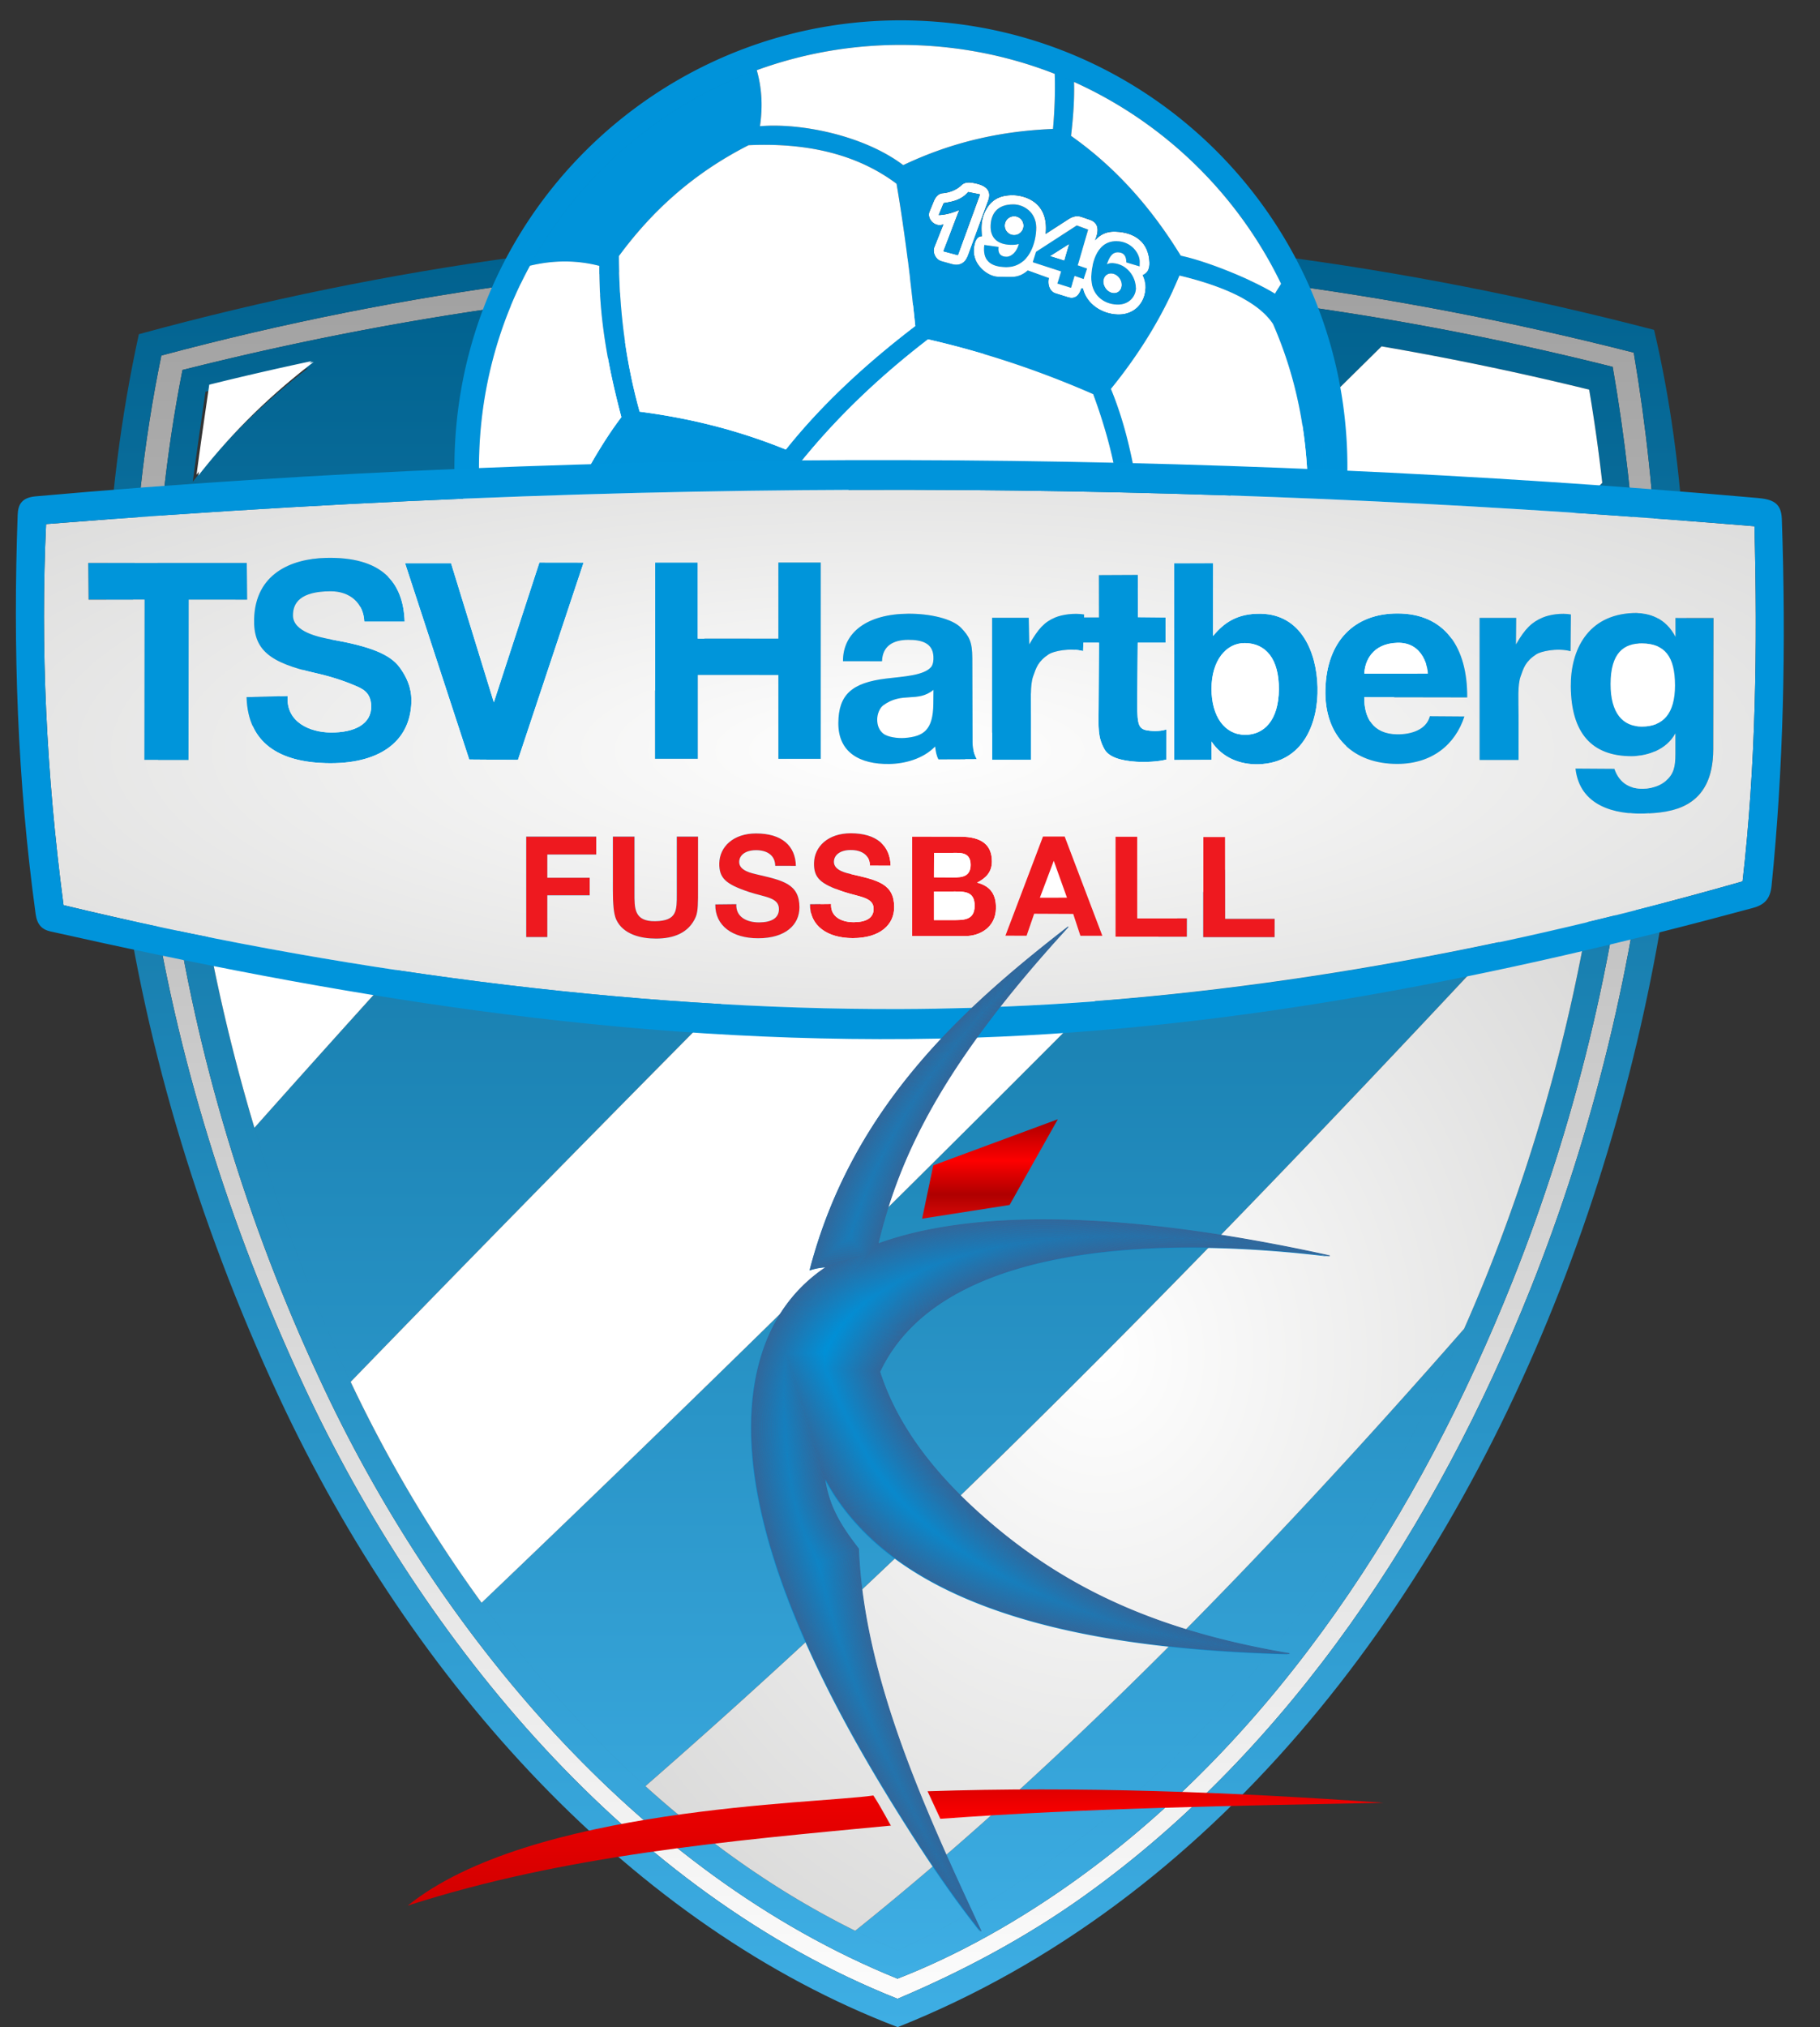 <svg xmlns="http://www.w3.org/2000/svg" xmlns:xlink="http://www.w3.org/1999/xlink" width="473.966" height="527.652"><rect width="100%" height="100%" fill="#333333" stroke="none"/><g transform="translate(-60.655 -157.119)"><defs><linearGradient id="a"><stop offset="0%" stop-color="#a0a0a0"/><stop offset="100%" stop-color="#fcfcfc"/></linearGradient><linearGradient xlink:href="#a" id="b" x1="101.494" x2="101.494" y1="210.142" y2="634.51" gradientTransform="scale(.937 1.068)" gradientUnits="userSpaceOnUse"/></defs><path d="M454.522 490.634c-23.984 60.096-60.997 118.236-114.198 156.203-14.102 10.065-29.757 19.027-45.939 25.323-67.898-27.479-120.436-91.124-150.544-156.196-37.794-81.059-53.094-174.096-35.66-262.542 123.848-31.174 247.984-32.05 372.448-.813 6.364 36.64 8.543 74.189 4.962 110.486-4.295 43.542-14.85 86.901-31.069 127.539m31.592-241.725c-127.447-32.506-256.29-33.252-383.437.752-18.69 90.563-1.666 185.053 37.103 268.2 31.096 66.693 84.686 131.772 154.61 159.53 16.961-7.161 33.487-15.984 48.476-26.682 54.009-38.543 92.048-97.177 116.395-158.184 16.364-41.002 27.074-84.995 31.408-128.93 3.72-37.715 1.875-76.751-4.555-114.687" style="fill:url(#b)"/><defs><linearGradient id="c"><stop offset="0%" stop-color="#00618e"/><stop offset="100%" stop-color="#3eaee4"/></linearGradient><linearGradient xlink:href="#c" id="d" x1="93.923" x2="93.923" y1="203.87" y2="642.602" gradientTransform="scale(.938 1.066)" gradientUnits="userSpaceOnUse"/></defs><path d="M342.866 650.71c-14.989 10.697-31.515 19.52-48.476 26.681-69.924-27.758-123.514-92.837-154.61-159.53-38.769-83.147-55.794-177.637-37.103-268.2 127.147-34.004 255.99-33.258 383.437-.753 6.43 37.936 8.276 76.972 4.555 114.688-4.334 43.934-15.044 87.927-31.408 128.929-24.347 61.006-62.386 119.64-116.395 158.184M491.41 242.983c-131.906-34.369-263.812-34.63-394.593 1.126-18.863 86.198-7.095 183.159 36.54 276.747 34.921 74.894 92.407 137.716 161.073 163.914 163.366-65.01 230.646-298.947 196.98-441.787" style="fill:url(#d)"/><defs><linearGradient id="e"><stop offset="0%" stop-color="#00618e"/><stop offset="100%" stop-color="#3eaee4"/></linearGradient><linearGradient xlink:href="#e" id="f" x1="108.115" x2="108.115" y1="214.519" y2="627.991" gradientTransform="scale(.934 1.07)" gradientUnits="userSpaceOnUse"/></defs><path d="M340.324 646.838c53.2-37.968 90.214-96.108 114.198-156.204 16.219-40.638 26.774-83.997 31.07-127.54 3.58-36.297 1.402-73.845-4.963-110.485-124.464-31.236-248.6-30.361-372.447.813-17.435 88.446-2.135 181.483 35.66 262.542 30.107 65.072 82.644 128.717 150.543 156.196 16.182-6.296 31.837-15.258 45.94-25.322m107.88-158.726c-23.496 58.872-60.644 115.191-112.77 152.391-12.926 9.225-26.492 17.777-40.987 24.267-64.934-27.41-115.51-89.021-144.276-151.822-25.04-55.445-40.25-116.24-42.903-177.004-.678-25.613 3.215-51.49 6.901-76.856 120.104-29.789 239.826-30.107 360.338-.541 5.767 34.163 7.699 69.572 4.314 103.88-4.238 42.96-14.616 85.59-30.617 125.685M109.57 365.782c37.31-43.868 76.822-86.476 121.133-126.342-29.933 2.661-59.865 7.166-89.816 13.506-12.946 9.928-22.331 19.77-30.026 29.573-2.334 17.763-4.063 35.658-3.593 53.424a451 451 0 0 0 2.302 29.838m219.764-128.437c-63.078 61.087-129.338 131.251-202.425 213.334a499 499 0 0 0 23.262 62.27q.886 1.931 1.798 3.862c87.972-90.756 177.996-180.28 268.473-269.533-30.402-5.214-60.765-8.522-91.108-9.933m148.583 45.448c-94.68 98.043-191.168 195.482-291.849 291.525 12.59 17.266 26.873 33.46 42.656 47.725 85.492-74.491 167.798-160.675 248.828-248.22q.706-5.693 1.27-11.396c2.589-26.25 2.066-53.146-.905-79.634m-35.977 220.21c-52.41 59.827-105.163 113.87-158.573 156.695a205 205 0 0 0 11.08 5.072c14.495-6.49 28.061-15.042 40.988-24.267 47.711-34.05 82.874-84.118 106.505-137.5" style="fill:url(#f)"/><defs><radialGradient id="g" cx="371.847" cy="475.448" r="266.709" fx="371.847" fy="475.448" gradientTransform="scale(.933 1.072)" gradientUnits="userSpaceOnUse"><stop offset="0%" stop-color="#fff"/><stop offset="100%" stop-color="#c4c4c3"/></radialGradient></defs><path d="M477.552 373.823c-81.03 87.545-163.336 173.729-248.828 248.22 16.626 15.026 34.915 27.91 54.643 37.655 53.41-42.825 106.162-96.867 158.573-156.695a436 436 0 0 0 6.264-14.891c14.585-36.547 24.498-75.199 29.348-114.289" style="fill:url(#g)"/><path d="M186.068 574.318c100.68-96.043 197.17-193.482 291.849-291.525a441 441 0 0 0-3.41-24.246 780 780 0 0 0-54.065-11.27c-90.477 89.254-180.5 178.778-268.473 269.534 9.309 19.693 20.753 39.202 34.1 57.507M126.91 450.68c73.086-82.084 139.346-152.248 202.424-213.335a730 730 0 0 0-98.631 2.095c-44.31 39.866-83.824 82.474-121.133 126.341 3.166 28.68 9.042 57.17 17.34 84.898" style="fill:#fff;fill-rule:evenodd"/><path fill="none" d="M299.175 442.527v33.12h42.589v-33.12z" style="fill:#fff;fill-opacity:0;fill-rule:evenodd"/><path fill="none" d="M299.175 442.527v33.12h42.589v-33.12z" style="fill:#fff;fill-opacity:0;fill-rule:evenodd"/><path fill="none" d="M299.175 442.527v33.12h42.589v-33.12z" style="fill:#fff;fill-opacity:0;fill-rule:evenodd"/><path fill="none" d="M299.175 442.527v33.12h42.589v-33.12z" style="fill:#fff;fill-opacity:0;fill-rule:evenodd"/><path fill="none" d="M299.175 442.527v33.12h42.589v-33.12z" style="fill:#fff;fill-opacity:0;fill-rule:evenodd"/><path d="M112.318 280.907c7.695-9.803 17.08-19.646 30.027-29.573a795 795 0 0 0-26.719 6.141c-1.129 7.77-2.277 15.588-3.308 23.432" style="fill:#fff;fill-rule:evenodd"/><path d="M111.845 280.676c7.695-9.803 17.08-19.646 30.026-29.573m-31.317 112.835c37.31-43.867 76.822-86.475 121.132-126.342" style="fill:none"/><path d="M111.845 280.676c7.695-9.803 17.08-19.646 30.026-29.573a795 795 0 0 0-26.718 6.141c-1.13 7.77-2.278 15.588-3.308 23.432" style="fill:#fff;fill-rule:evenodd"/><path d="M72.66 293.538c172.728-13.777 316.603-10.04 444.89.56.827 31.688.33 62.752-3.094 92.439-69.747 19.914-134.674 30.2-193.567 32.654 5.332-6.895 11.58-14.29 18.93-22.297l.858-.936-1.004.778c-7.08 5.483-14 11.087-20.602 17.045a229 229 0 0 0-6.088 5.693q-8.87.267-17.552.298c-71.531.25-148.59-10.271-218.229-27.05-4.517-34.3-6.025-67.385-4.543-99.184" style="fill:none"/><path d="M69.942 286.315c-3.655.325-4.59 2.15-4.688 4.875-1.234 34.398-.107 68.969 4.688 103.875.368 2.678 1.59 3.995 3.844 4.5 72.782 16.322 148.322 29.57 231.418 27.899 4.414-4.81 9.057-9.342 13.867-13.683 6.602-5.958 13.522-11.562 20.602-17.045l1.004-.778-.859.936c-10.276 11.196-18.399 21.194-24.876 30.307 69.298-2.397 136.967-16.091 202.142-33.73 2.92-.79 4.563-2.212 4.922-5.765 3.082-30.495 3.823-62.291 2.673-95.532-.145-4.213-2.467-5.092-6.375-5.438-142.858-12.633-301.408-13.499-448.362-.421" style="fill:none"/><path d="M197.689 401.046v-26.174h18.238v4.685h-12.735v6.036h11.033v4.58h-11.033v10.873zm22.571-26.174h5.632v14.64c0 3.929-.176 7.478 5.412 7.386 5.69-.093 5.597-2.78 5.597-7.088v-14.938h5.542v13.731c0 3.204.045 5.688-.6 7.193-1.81 4.224-5.846 5.642-10.367 5.642-3.834 0-8.551-1.045-10.35-4.97-.66-1.441-.867-4.035-.867-7.669zm26.67 17.655 5.493-.06c-.2 3.256 2.608 4.754 5.906 4.743 3.176-.012 5.156-1.058 5.174-3.44.023-3.065-3.66-3.099-7.804-4.476-6.106-2.03-7.79-3.633-7.728-7.444.07-4.343 3.686-7.792 9.576-7.792 6.67 0 10.256 3.176 10.377 8.454l-5.389-.017c-.03-2.785-2.168-4.09-5.055-4.066-2.839.024-4.316 1.39-4.316 3.08 0 2.27 3.273 2.908 4.88 3.283 6.452 1.505 10.81 2.405 10.81 8.505 0 4.545-3.633 8.056-10.78 8.056-6.651 0-11.217-3.232-11.144-8.826m24.666-.047 5.493-.06c-.2 3.255 2.609 4.754 5.906 4.742 3.176-.01 5.156-1.057 5.174-3.44.023-3.064-3.66-3.098-7.804-4.475-6.106-2.03-7.79-3.634-7.728-7.444.07-4.344 3.686-7.792 9.575-7.792 6.671 0 10.257 3.176 10.378 8.454l-5.39-.017c-.03-2.785-2.167-4.09-5.054-4.066-2.839.023-4.316 1.39-4.316 3.08 0 2.27 3.273 2.908 4.88 3.283 6.452 1.505 10.81 2.405 10.81 8.505 0 4.546-3.633 8.057-10.78 8.057-6.651 0-11.217-3.233-11.144-8.827m26.574-17.608 12.497.028c5.74.012 8.299 2.207 8.3 6.452 0 2.68-1.444 4.276-3.853 5.51 3.707.962 4.939 3.339 4.91 6.608-.047 5.134-4.304 7.299-7.938 7.298l-13.917-.003zm5.726 4.255-.02 6.357 3.984.023c2.538.014 5.565.293 5.565-3.27 0-3.78-3.32-3.07-5.992-3.088zm-.024 10.049v7.442l4.886-.003c2.778-.002 5.627.089 5.71-3.58.093-4.214-3.004-3.864-6.348-3.862zm47.266 11.779v-26.083h5.713l.012 21.289h12.892l-.012 4.794zm22.85.111v-26.083h5.712l.012 21.29h12.892l-.012 4.793z" style="fill:#ee191f;fill-rule:evenodd"/><path d="m98.23 354.935.047-41.731H83.725l-.094-9.559h41.291l.094 9.559h-15.222l-.047 41.73zm26.635-16.357 10.703-.3c-.486 6.891 5.894 9.458 11.185 9.505 6.293.055 10.662-2.224 10.573-6.873-.07-3.673-2.442-4.585-4.277-5.365-1.527-.649-4.997-2.065-10.256-3.24-12.068-2.697-16.167-6.115-15.954-14.07.313-11.722 9.554-15.662 18.64-15.895 14.562-.375 20.216 6.292 20.557 16.596l-10.51-.002c-.204-4.818-3.687-7.948-8.855-7.917-7.8.046-9.754 3.038-9.718 6.338.047 4.273 6.84 5.651 10.159 6.245 9.789 1.752 15.067 3.743 17.63 7.245 2.754 3.764 3.118 6.86 3.046 9.073-.345 10.567-8.763 16.22-22.303 15.846-11.9-.33-20.262-5.063-20.62-17.185zm57.989 16.24-16.717-51.102h11.982l11.142 36.212 11.864-36.394 11.515.017-17.099 51.36zm48.386-.188v-51.102h11.13v19.806l20.992.012V303.54h11.025v51.102h-11.025v-21.83l-20.992-.012v21.83zm59.108-25.395-10.163-.011c-.034-7.537 6.364-12.27 16.94-12.358 5.619-.046 11.53 1.266 13.847 3.711 2.098 2.214 2.882 3.572 2.895 7.902l.064 21.948c.006 1.956.676 3.604 1.13 4.32l-10.01.036c-.552-1.026-.716-2.115-.872-3.354-3.138 3.246-7.955 4.503-11.997 4.553-7.533.094-13.257-2.953-13.205-10.677.049-7.344 3.487-10.474 12.461-11.563 4.407-.534 9.906-.764 11.755-3.068.502-.738.596-1.703.544-2.686-.184-3.491-3.034-4.34-6.573-4.325-3.886.016-6.69 1.568-6.816 5.572m13.401 7.451c-4.17 3.415-8.132.4-13.078 4.023-.97.741-1.573 2.3-1.573 3.705 0 1.587.524 2.814 1.603 3.684 1.07.862 3.692 1.248 5.546 1.107 4.88-.37 7.401-2.015 7.467-8.874zm25.426 18.226h-10.147v-36.987h9.533l.14 6.927c2.354-4.103 3.935-5.815 6.733-7.001 1.887-.8 5.084-1.211 7.55-.782l-.263 9.523c-3.627-.93-7.812.083-8.921.815-2.85 1.88-3.297 3.533-4.086 5.752-.828 2.33-.54 6.117-.54 10.39zm126.942.021H445.97v-36.987h9.533l-.059 6.916c2.354-4.104 4.134-5.804 6.933-6.99 1.885-.8 4.9-1.242 7.367-.812l-.081 9.553c-3.627-.93-7.812.083-8.921.815-2.85 1.879-3.297 3.533-4.085 5.752-.829 2.33-.54 6.117-.54 10.39z" style="fill:#0095da;fill-rule:evenodd"/><path d="M364.201 317.832v6.573h-7.25l-.14 15.758c-.027 2.99.15 4.897.547 5.722.357.743.926 1.15 1.942 1.336.899.164 3.218.398 5.144-.235l-.066 7.847c-1.937.532-5.262.726-7.85.56-4.039-.259-7.087-1.209-8.227-3.225-1.818-3.214-1.572-5.63-1.544-10.81l.094-16.953h-4.453v-6.574h4.453l-.014-11.02 10.133-.048.016 10.998zm2.225 37.114-.03-51.23 10.191-.006-.02 18.955c2.797-3.428 6.321-5.926 12.476-5.799 10.37.216 14.488 9.829 14.73 19.11.234 8.979-3.504 19.729-15.38 20.076-4.803.14-9.452-1.705-12.232-5.918l.023 4.766zm9.73-18.541c0 7.194 3.434 11.983 8.772 11.983 4.827 0 8.725-3.683 8.772-11.868.045-7.916-3.415-11.965-8.855-12.013-4.912-.044-8.689 4.585-8.689 11.898m56.869 7.141 8.99.066c-2.388 7.35-8.446 12.3-17.348 12.347-11.571.06-19.18-7.126-18.85-19.413.338-12.583 7.566-19.765 18.809-19.75 12.237.016 18.217 8.81 18.123 21.858l-26.815-.047c-.045 5.188 2.152 9.58 8.56 9.657 3.602.043 7.61-1.143 8.53-4.718m-.518-11.075c.006-1.134-.994-8.219-7.95-8.035-6.587.175-8.51 4.896-8.603 8.035zm38.445 24.707 10.118.066c1.356 3.938 4.278 5.233 7.45 5.179 2.737-.047 4.72-.96 5.934-2.014 2.068-1.795 2.51-3.634 2.51-7.016v-5.399c-2.295 4.26-7.25 5.956-11.412 5.956-10.399 0-15.734-6.043-15.827-18.177-.072-9.308 4.29-18.614 16.222-19.082 4.294-.17 8.542 1.373 11.047 6.21l-.011-4.917 9.908.012-.07 34.174c-.032 15.4-10.95 16.522-18.123 16.721-7.328.204-16.636-1.86-17.746-11.713m9.124-22.036c-.02 7.691 3.235 11.108 8.147 11.108 5.555 0 8.643-3.362 8.643-10.712 0-7.532-2.645-10.886-8.613-10.938-4.68-.04-8.155 2.389-8.177 10.542" style="fill:#0095da;fill-rule:evenodd"/><defs><radialGradient id="h" cx="162.443" cy="639.593" r="245.474" fx="162.443" fy="639.593" gradientTransform="scale(1.816 .551)" gradientUnits="userSpaceOnUse"><stop offset="0%" stop-color="#fff"/><stop offset="100%" stop-color="#cccccb"/></radialGradient></defs><path d="M197.689 401.046v-26.174h18.238v4.685h-12.735v6.036h11.033v4.58h-11.033v10.873zm22.57-12.247v-13.927h5.633v14.64c0 3.929-.176 7.478 5.412 7.386 5.69-.093 5.597-2.78 5.597-7.088v-14.938h5.542v13.731c0 3.204.045 5.688-.6 7.193-1.81 4.224-5.846 5.642-10.367 5.642-3.834 0-8.551-1.045-10.35-4.97-.66-1.441-.867-4.035-.867-7.669m268.438-19.908c-7.328.204-16.636-1.86-17.746-11.713l10.118.066c1.356 3.938 4.278 5.233 7.45 5.179 2.737-.047 4.72-.96 5.934-2.014 2.068-1.795 2.51-3.634 2.51-7.016v-5.399c-2.295 4.26-7.25 5.956-11.412 5.956-10.399 0-15.734-6.043-15.827-18.177-.072-9.308 4.29-18.614 16.222-19.082 4.294-.17 8.542 1.373 11.047 6.21l-.011-4.917 9.908.012-.07 34.174c-.032 15.4-10.95 16.522-18.123 16.721m-232.998 20.402c-6.106-2.03-7.79-3.632-7.728-7.443.07-4.343 3.686-7.792 9.576-7.792 6.67 0 10.256 3.176 10.377 8.454l-5.389-.017c-.03-2.785-2.168-4.09-5.055-4.066-2.839.024-4.316 1.39-4.316 3.08 0 2.27 3.272 2.908 4.88 3.283 6.452 1.505 10.81 2.405 10.81 8.505 0 4.545-3.633 8.056-10.78 8.056-6.651 0-11.217-3.232-11.144-8.826l5.493-.06c-.2 3.256 2.608 4.754 5.906 4.743 3.176-.012 5.156-1.058 5.174-3.44.023-3.065-3.66-3.099-7.804-4.476m24.666-.047c-6.106-2.03-7.79-3.633-7.728-7.443.07-4.344 3.686-7.792 9.575-7.792 6.671 0 10.257 3.176 10.378 8.454l-5.39-.017c-.03-2.785-2.167-4.09-5.054-4.066-2.839.023-4.316 1.39-4.316 3.08 0 2.27 3.273 2.908 4.88 3.283 6.452 1.505 10.81 2.405 10.81 8.505 0 4.546-3.633 8.057-10.78 8.057-6.651 0-11.217-3.233-11.144-8.827l5.493-.06c-.2 3.255 2.609 4.754 5.906 4.743 3.176-.012 5.156-1.058 5.174-3.44.023-3.065-3.66-3.1-7.804-4.476m17.804 11.518v-25.892l12.498.028c5.74.012 8.299 2.207 8.3 6.452 0 2.68-1.444 4.276-3.853 5.51 3.707.962 4.939 3.339 4.91 6.608-.047 5.134-4.304 7.299-7.938 7.298zm41.97-5.753-10.165-.047-1.974 5.73-5.516-.023 9.785-25.799h5.653l9.808 25.822c-2.516 0-3.985-.036-5.72 0m-21.12 18.497c58.892-2.454 123.82-12.74 193.566-32.654 3.424-29.687 3.92-60.751 3.094-92.438-128.287-10.601-272.162-14.338-444.89-.562-1.483 31.8.025 64.886 4.542 99.186 69.639 16.778 146.698 27.3 218.23 27.049q8.68-.03 17.551-.298zm30.248-18.236v-26.083h5.713l.012 21.289h12.892l-.012 4.794zm22.85.111v-26.083h5.713l.011 21.29h12.892l-.012 4.793zm82.129-46.133H445.97v-36.987h9.533l-.059 6.916c2.354-4.104 4.134-5.804 6.933-6.99 1.885-.8 4.9-1.242 7.367-.812l-.081 9.553c-3.627-.93-7.812.083-8.921.815-2.85 1.879-3.297 3.533-4.085 5.752-.829 2.33-.54 6.117-.54 10.39zm-310.632.83c-11.9-.329-20.262-5.062-20.62-17.185l10.703-.3c-.485 6.891 5.894 9.458 11.185 9.505 6.293.056 10.662-2.223 10.573-6.873-.07-3.673-2.442-4.585-4.277-5.365-1.527-.649-4.997-2.065-10.256-3.24-12.068-2.697-16.167-6.115-15.954-14.07.313-11.722 9.555-15.661 18.64-15.895 14.562-.375 20.216 6.292 20.557 16.596l-10.51-.002c-.204-4.818-3.687-7.948-8.855-7.917-7.8.046-9.754 3.038-9.718 6.338.047 4.273 6.84 5.651 10.159 6.245 9.789 1.752 15.067 3.743 17.63 7.245 2.754 3.764 3.118 6.86 3.046 9.073-.345 10.567-8.763 16.22-22.303 15.846zm-35.691-42.56-.047 41.732H98.23l.047-41.731H83.725l-.094-9.559h41.291l.094 9.559zm246.734 42.19c-4.039-.259-7.087-1.209-8.227-3.225-1.818-3.214-1.572-5.63-1.544-10.81l.095-16.953h-4.07l-.061 2.187c-3.627-.93-7.812.083-8.921.815-2.85 1.88-3.297 3.533-4.086 5.752-.828 2.33-.54 6.117-.54 10.39v11.363h-10.146v-36.987h9.533l.14 6.927c2.354-4.103 3.935-5.815 6.733-7.001 1.887-.8 5.084-1.211 7.55-.782l-.02.763h3.887l-.014-11.02 10.133-.049.016 10.998 7.215.07v6.574h-7.25l-.14 15.758c-.027 2.99.15 4.897.547 5.722.357.743.926 1.15 1.942 1.336.899.164 3.218.398 5.144-.235l-.066 7.847c-1.937.532-5.262.726-7.85.56m9.898-.447-.03-51.23 10.191-.006-.02 18.955c2.797-3.428 6.321-5.926 12.476-5.799 10.37.216 14.488 9.829 14.73 19.11.234 8.979-3.504 19.729-15.38 20.076-4.803.14-9.452-1.705-12.232-5.918l.023 4.766zm58.241 1.013c-11.571.06-19.18-7.126-18.85-19.413.338-12.583 7.566-19.765 18.809-19.75 12.237.016 18.217 8.81 18.123 21.858l-26.815-.047c-.045 5.188 2.152 9.58 8.56 9.657 3.602.043 7.61-1.143 8.53-4.718l8.99.066c-2.387 7.35-8.445 12.3-17.347 12.347M231.24 354.63v-51.102h11.131v19.806l20.992.012V303.54h11.025v51.102h-11.025v-21.83l-20.992-.012v21.83zm59.11-25.395-10.164-.011c-.034-7.537 6.364-12.27 16.94-12.358 5.619-.046 11.53 1.266 13.847 3.711 2.098 2.214 2.882 3.572 2.895 7.902l.064 21.948c.006 1.956.676 3.604 1.13 4.32l-10.01.036c-.552-1.026-.716-2.115-.872-3.354-3.138 3.246-7.955 4.503-11.997 4.553-7.533.094-13.257-2.953-13.205-10.677.049-7.344 3.487-10.474 12.461-11.563 4.407-.534 9.906-.764 11.755-3.068.502-.738.596-1.703.544-2.686-.184-3.491-3.034-4.34-6.573-4.325-3.886.016-6.69 1.568-6.816 5.572m-107.495 25.583-16.717-51.102h11.982l11.142 36.212 11.864-36.394 11.515.017-17.099 51.36z" style="fill:url(#h)"/><path d="M289.098 344.414c0 1.587.524 2.814 1.603 3.684 1.07.862 3.692 1.248 5.546 1.107 4.88-.37 7.401-2.015 7.467-8.874l.035-3.645c-4.17 3.415-8.132.4-13.078 4.023-.97.741-1.573 2.3-1.573 3.705m135.458-19.978c-6.586.175-8.508 4.896-8.602 8.034h16.553c.006-1.133-.994-8.218-7.95-8.034m-48.4 11.969c0 7.194 3.434 11.983 8.772 11.983 4.827 0 8.725-3.683 8.772-11.869.045-7.915-3.415-11.964-8.855-12.012-4.912-.044-8.689 4.585-8.689 11.898M488.252 324.6c-4.68-.04-8.155 2.389-8.177 10.542-.02 7.691 3.235 11.108 8.147 11.108 5.555 0 8.643-3.362 8.643-10.712 0-7.532-2.645-10.886-8.613-10.938m-149.736 66.18-3.44-9.597-3.62 9.611zm-30.656-5.273c2.538.014 5.564.293 5.564-3.27 0-3.78-3.319-3.07-5.991-3.088l-3.537-.022-.02 6.357zm6.607 7.528c.094-4.215-3.003-3.864-6.347-3.862l-4.248.003v7.442l4.886-.003c2.778-.002 5.627.089 5.71-3.58z" style="fill:#fff;fill-rule:evenodd"/><path fill="none" d="M173.698 157.119V285.35h243.14V157.12Z" style="fill:#000;fill-opacity:0;fill-rule:evenodd"/><path d="M198.663 226.284c6.412-1.54 12.41-1.422 18.07.039-.121 12.913 2.114 25.712 5.743 39.375-3.17 4.153-6.198 9.05-8.743 13.64l54.8-1.123c10.06-12.597 21.487-23.294 33.798-32.765 15.497 3.55 29.766 8.462 43.014 14.262 2.33 6.316 4.218 12.595 5.548 19.16l4.969-.093c-1.352-6.98-3.18-13.831-5.906-20.438 7.26-8.936 13.348-18.672 17.859-29.484 12.524 3.009 20.881 7.25 24.375 12.61 5.857 13.425 8.237 26.262 8.906 38.53l4.044.053" style="fill:none"/><path d="M221.834 223.763c.044 14.731 1.915 27.973 5.396 40.507 13.735 1.79 26.06 4.993 38.075 9.861 9.222-11.576 20.669-22.205 33.703-32.157-1.273-12.424-2.787-24.793-4.873-37.03-10.049-7.537-22.984-10.744-38.532-10.031-14.666 7.457-25.353 17.393-33.769 28.85m35.896-48.373c1.446 5.068 1.514 9.892.834 14.585 10.325-.904 26.895 2.265 37.313 10.126 11.018-5.235 23.608-8.81 39.001-9.42.411-4.68.602-9.444.45-14.341m5.026 2.113c.132 4.64-.23 9.325-.786 14.027 11.687 8.245 20.897 18.702 28.583 31.197 7.288 1.547 19.139 6.501 24.528 9.868.606-1.115 1.772-2.74 1.56-2.637m-83.172-25.612c.922-.881 2.248-.777 3.938-.375 2.619.622 3.886 1.996 3 4.406l-5.203 14.157c-.786 2.138-2.244 2.931-4.36 2.343l-2.531-.703c-1.798-.5-2.415-2.46-1.922-3.703l2.344-5.906c-2.115.914-4.398-1.411-3.61-3.328l1.078-2.625c.464-1.13 1.139-2.043 2.39-2.156 1.859-.168 3.59-.88 4.876-2.11" style="fill:none"/><path d="m312.802 223.484 5.203-14.157c.886-2.41-.381-3.784-3-4.406-1.69-.402-3.017-.506-3.938.375-1.286 1.23-3.017 1.942-4.876 2.11-1.251.113-1.926 1.026-2.39 2.156l-1.078 2.625c-.788 1.917 1.495 4.242 3.61 3.328l-2.344 5.906c-.493 1.243.124 3.203 1.922 3.703l2.531.703c2.116.588 3.574-.205 4.36-2.343m3.071-15.773-5.764 15.82-3.774-1.007c1.406-3.563 2.73-7.172 4.137-10.735-1.812.737-3.543 1.264-5.356 1.313l1.288-3.117c2.26-.37 4.519-.74 6.399-2.883zm6.423 8.15a2.46 2.46 0 1 0 4.922 0 2.46 2.46 0 0 0-4.922 0m16.821 4.727-5.051 3.2 3.778 1.184zm9.785 8.028c-1.035.685-1.208 2.247-.386 3.49s2.327 1.695 3.362 1.01 1.208-2.247.386-3.49c-.822-1.242-2.327-1.694-3.362-1.01" style="fill:#fff;fill-rule:evenodd"/><path d="M306.405 209.985c2.26-.37 4.518-.74 6.398-2.882l3.07.61q-2.88 7.91-5.764 15.82l-3.773-1.008c1.406-3.563 2.73-7.172 4.136-10.735-1.812.737-3.542 1.264-5.355 1.313zm18.151.335c-4.199-.002-5.79 2.417-5.918 5.461-.147 3.512 2.043 4.945 5.11 5.063.862.033 1.595-.022 2.238-.223-.526 2.02-1.9 3.327-3.217 3.329-1.259.002-2.31-.611-2.08-2.555l-3.704-.515c-.474 3.871 1.381 5.694 5.531 5.79 6.205.143 8.038-6.578 7.992-10.383-.047-3.98-3.306-5.965-5.952-5.967m.202 3.081a2.46 2.46 0 1 0 0 4.922 2.46 2.46 0 0 0 0-4.922m16.312 2.404 2.953 1.078-2.695 9.282 2.438.844-.903 2.765-2.355-.82-.939 3.084-3.55-1.116.95-3.14-7.36-2.39.843-2.719zm-1.953 4.784-1.272 4.384-3.779-1.185zm14.869 4.839 3.446 1.031.023-1.219c.034-2.04-2.077-5.304-6.046-5.343-5.737-.057-6.504 7.08-6.563 9.187-.133 4.734 3.132 7.173 6.656 7.313 3.366.134 5.017-2.364 4.969-4.36-.073-3.045-2.341-6.136-5.953-6.421-.58-.046-1.123.037-1.617.308.592-1.65 1.25-3.192 2.976-3.12 1.457.06 2.09.978 2.11 2.624m-1.721 4.2c-.822-1.243-2.327-1.695-3.362-1.01-1.035.684-1.208 2.246-.386 3.489s2.327 1.695 3.362 1.01 1.208-2.247.386-3.49" style="fill:#0093da;fill-rule:evenodd"/><path d="M316.942 212.749c1.49-3.594 4.01-4.826 7.405-4.828 2.6-.002 9.526 1.366 8.625 10.078l5.954-3.843c1.053-.68 2.166-.995 3.422-.563l2.18.751c2.321.8 2.338 2.912 1.312 5.298 1.329-1.424 2.868-2.31 5.274-2.226 5.139.18 8.656 2.786 8.883 7.993.08 1.843-.609 2.792-1.775 3.323 2.188 4.452-.507 10.432-6.5 10.25-4.1-.125-8.035-2.693-9.021-6.61-.07-.278-.412-.26-.47-.09-.612 1.988-1.809 2.726-3.421 2.223l-3.305-1.031c-1.454-.454-2.162-2.323-1.67-3.967-1.773-.618-3.752-1.369-5.526-1.986-1.184 1.04-2.486 1.614-3.89 1.664-1.242.045-2.486-.015-3.728-.023-2.895-.002-6.68-3.248-6.446-7.031.104-1.696.647-3.579 2.096-3.504-.113-1.901-.272-3.77.601-5.878" style="fill:none"/><path d="M316.942 212.749c-.873 2.108-.714 3.977-.6 5.878-1.45-.075-1.993 1.808-2.097 3.504-.233 3.783 3.55 7.028 6.446 7.03 1.243.009 2.486.069 3.727.024 1.405-.05 2.707-.624 3.891-1.664 1.774.617 3.753 1.368 5.526 1.986-.492 1.644.216 3.513 1.67 3.967l3.305 1.03c1.612.504 2.809-.234 3.42-2.223.059-.17.401-.187.471.09.986 3.918 4.921 6.486 9.02 6.61 5.994.183 8.689-5.797 6.501-10.249 1.166-.531 1.855-1.48 1.775-3.324-.227-5.206-3.744-7.811-8.883-7.992-2.406-.084-3.945.802-5.274 2.226 1.026-2.386 1.01-4.499-1.312-5.298l-2.18-.75c-1.256-.433-2.369-.118-3.422.562L332.972 218c.9-8.712-6.025-10.08-8.625-10.078-3.395.002-5.915 1.234-7.405 4.828m6.805 8.095c-3.066-.118-5.256-1.551-5.109-5.063.127-3.044 1.72-5.463 5.918-5.46 2.646 0 5.905 1.986 5.952 5.966.046 3.805-1.787 10.526-7.992 10.383-4.15-.096-6.005-1.919-5.53-5.79l3.702.515c-.23 1.944.822 2.557 2.08 2.555 1.318-.002 2.692-1.31 3.218-3.329-.643.2-1.376.256-2.239.223m6.705 1.83 10.618-6.87 2.953 1.079-2.695 9.282 2.438.844-.903 2.765-2.355-.82-.939 3.084-3.55-1.116.95-3.14-7.36-2.39zm14.394 6.41c.059-2.107.826-9.244 6.563-9.187 3.97.04 6.08 3.302 6.046 5.343l-.023 1.22-3.446-1.032c-.02-1.646-.652-2.564-2.109-2.625-1.726-.071-2.384 1.47-2.976 3.12.494-.27 1.037-.353 1.617-.307 3.612.285 5.88 3.376 5.953 6.422.048 1.995-1.603 4.493-4.969 4.36-3.524-.14-6.789-2.58-6.656-7.314" style="fill:#fff;fill-rule:evenodd"/><path d="M348.873 270.521c.69 2.462 1.305 4.945 1.838 7.469q2.51.057 5.02.118a129 129 0 0 0-1.734-7.587zm-163.482 8.85a112 112 0 0 1 .302-8.85h-6.412a119 119 0 0 0-.285 9.114q3.196-.135 6.395-.264m118.41-69.808c.465-1.13 1.14-2.043 2.39-2.156 1.86-.168 3.59-.88 4.877-2.11.921-.882 2.247-.777 3.937-.375 2.62.622 3.886 1.996 3 4.406l-5.203 14.156c-.786 2.139-2.243 2.932-4.36 2.344l-2.53-.703c-1.798-.5-2.416-2.46-1.922-3.703l2.343-5.906c-2.115.913-4.397-1.411-3.61-3.328zm12.54 9.064c-.113-1.901-.272-3.77.601-5.878 1.49-3.594 4.01-4.826 7.405-4.828 2.6-.002 9.526 1.366 8.625 10.078l5.954-3.843c1.053-.68 2.166-.995 3.422-.563l2.18.751c2.321.8 2.338 2.912 1.312 5.298 1.329-1.424 2.868-2.31 5.274-2.226 5.139.18 8.656 2.786 8.883 7.993.08 1.843-.609 2.792-1.775 3.323 2.188 4.452-.507 10.432-6.5 10.25-4.1-.125-8.035-2.693-9.021-6.61-.07-.278-.412-.26-.47-.09-.612 1.988-1.809 2.726-3.421 2.223l-3.305-1.031c-1.454-.454-2.162-2.323-1.67-3.967-1.773-.618-3.752-1.369-5.526-1.986-1.184 1.04-2.486 1.614-3.89 1.664-1.242.045-2.486-.015-3.728-.023-2.895-.002-6.68-3.248-6.446-7.031.104-1.696.647-3.579 2.096-3.504m18.538-27.945c-15.393.61-27.983 4.185-39.001 9.42-10.418-7.861-26.988-11.03-37.313-10.126.68-4.693.612-9.518-.834-14.586-25.254 9.188-46.302 27.406-59.067 50.895 6.411-1.54 12.41-1.422 18.07.039-.121 12.913 2.114 25.711 5.742 39.375a89 89 0 0 0-3.416 4.822h36.341c-8.926-2.896-18.175-4.948-28.17-6.25-3.481-12.535-5.352-25.776-5.396-40.507 8.416-11.458 19.103-21.393 33.769-28.85 15.548-.713 28.483 2.494 38.531 10.03 2.087 12.238 3.6 24.607 4.874 37.031-11.668 8.908-22.063 18.36-30.73 28.546h6.772c8.384-9.343 17.557-17.589 27.28-25.07 15.497 3.55 29.767 8.462 43.014 14.262a142 142 0 0 1 3.528 10.808h5.124c-1.082-4.132-2.398-8.2-4.04-12.179 7.26-8.936 13.347-18.672 17.858-29.484 12.525 3.009 20.882 7.25 24.376 12.61 4.366 10.008 6.8 19.69 8.034 29.053h4.63a109.2 109.2 0 0 0-10.597-39.574c-.09.258-1.048 1.623-1.578 2.6-5.39-3.368-17.24-8.322-24.528-9.87-7.686-12.494-16.897-22.95-28.583-31.196.556-4.702.918-9.388.786-14.028a109 109 0 0 0-5.026-2.112c.151 4.897-.04 9.662-.45 14.341m-35.105-21.78c12.534.515 24.493 3.11 35.555 7.439q2.545.995 5.025 2.112c23.617 10.632 42.698 29.332 53.886 52.456q.038-.019.018.038a109.2 109.2 0 0 1 10.597 39.574h6.41c-4.036-58.353-51.43-105.555-111.23-108.008-63.024-2.586-116.385 45.494-120.754 108.008h6.412c1.182-15.979 5.751-30.95 12.97-44.236 12.766-23.49 33.814-41.707 59.068-50.895 13.076-4.757 27.279-7.093 42.043-6.488m105.08 101.619q.337 4.582.29 9.253 3.198.138 6.392.284.057-4.814-.27-9.537zm.29 9.253q.047-4.671-.29-9.253h-4.63c.404 3.061.678 6.088.85 9.082q2.036.084 4.07.171m-135.942-2.39a176 176 0 0 1 5.85-6.863h-6.773a145 145 0 0 0-2.974 3.611 148 148 0 0 0-9.904-3.611H219.06a130 130 0 0 0-4.79 7.86c18.285-.523 36.612-.854 54.932-.996" style="fill:#0093da;fill-rule:evenodd"/><path d="M227.23 264.27c9.996 1.303 19.245 3.355 28.171 6.251a148 148 0 0 1 9.904 3.611 145 145 0 0 1 2.974-3.611c8.667-10.187 19.062-19.638 30.73-28.546-1.273-12.424-2.787-24.793-4.874-37.03-10.048-7.537-22.983-10.744-38.531-10.032-14.666 7.458-25.353 17.393-33.77 28.851.045 14.73 1.916 27.972 5.397 40.507m31.334-74.295c10.325-.904 26.895 2.265 37.313 10.126 11.018-5.235 23.608-8.81 39.001-9.42.41-4.68.601-9.444.45-14.341-11.062-4.33-23.02-6.924-35.555-7.439-14.764-.605-28.967 1.731-42.043 6.488 1.446 5.068 1.514 9.893.834 14.586m81.004 2.505c11.686 8.245 20.897 18.702 28.583 31.197 7.288 1.547 19.138 6.5 24.528 9.868.53-.976 1.488-2.34 1.578-2.599q.02-.056-.018-.038c-11.188-23.124-30.27-41.824-53.886-52.456.133 4.64-.23 9.326-.785 14.028" style="fill:#fff;fill-rule:evenodd"/><path d="M349.956 258.342c1.643 3.98 2.959 8.047 4.041 12.179a129 129 0 0 1 1.734 7.587l-5.02-.118a118 118 0 0 0-1.838-7.469 142 142 0 0 0-3.528-10.808c-13.247-5.8-27.517-10.712-43.014-14.262-9.723 7.481-18.896 15.727-27.28 25.07a176 176 0 0 0-5.85 6.864c-18.32.142-36.646.473-54.932.997a130 130 0 0 1 4.791-7.861 89 89 0 0 1 3.416-4.822c-3.628-13.664-5.863-26.462-5.742-39.375-5.66-1.461-11.659-1.578-18.07-.039-7.22 13.286-11.79 28.257-12.97 44.236a112 112 0 0 0-.303 8.85l-6.394.264c78.41-2.73 153.091-3.004 222.077-.052a124 124 0 0 0-.85-9.062c-1.233-9.363-3.667-19.045-8.033-29.053-3.494-5.36-11.851-9.601-24.376-12.61-4.51 10.812-10.598 20.548-17.859 29.484" style="fill:#fff;fill-rule:evenodd"/><path d="m305.204 427.464 9.738-.263c69.298-2.397 136.967-16.092 202.142-33.73 2.92-.79 4.563-2.213 4.922-5.765 3.082-30.495 3.823-62.291 2.673-95.532-.145-4.213-2.467-5.092-6.375-5.438-142.858-12.633-301.409-13.499-448.363-.422-3.654.326-4.59 2.15-4.687 4.875-1.234 34.399-.107 68.97 4.688 103.876.368 2.678 1.59 3.995 3.843 4.5 72.783 16.322 148.323 29.57 231.418 27.899m17.455-8.349-9.676.36q-8.87.266-17.552.297c-71.531.25-148.59-10.271-218.229-27.05-4.517-34.3-6.025-67.385-4.543-99.184 172.73-13.777 316.604-10.04 444.89.56.828 31.688.33 62.752-3.093 92.439-69.747 19.914-132.904 30.124-191.797 32.578" style="fill:#0094db;fill-rule:evenodd"/><path fill="none" d="M60.655 273.035v164.297H534.62V273.035Z" style="fill:#000;fill-opacity:0;fill-rule:evenodd"/><path d="M347.73 400.694h-5.72l-1.5-4.555-.014-.042-.357-1.086-10.165-.047-1.974 5.73-5.516-.023 9.785-25.799h5.653zm-9.214-9.914-3.44-9.597-3.62 9.611z" style="fill:#ee191f;fill-rule:evenodd"/><path d="M289.077 481.124c31.591-11.485 79.746-5.261 117.656 3.093-18.972-2.316-44.063-3.702-66.515-.043-22.45 3.66-42.262 12.364-50.673 30.23 5.252 16.45 17.38 29.914 30.437 40.754 20.414 16.948 43.83 27.125 76.249 32.604-44.421-1.207-101.503-8.527-121.079-46.09.67 5.391 2.536 9.544 4.938 13.32 1.2 1.888 2.536 3.682 3.921 5.489 1.38 33.792 17.309 68.129 31.927 99.52-6.593-8.257-12.524-16.958-18.446-26.249-18.018-28.266-49.658-82.41-39.239-121.663 2.648-9.975 8.096-18.82 17.56-25.057a15.7 15.7 0 0 0-4.36.797c5.54-21.346 15.652-38.512 27.88-53.038 11.62-13.806 25.137-25.251 39.291-36.213-33.684 36.7-44.239 60.532-49.547 82.546" style="fill:#0c86c8;fill-rule:evenodd"/><path d="M289.29 480.907c31.592-11.484 79.747-5.26 117.657 3.093-18.972-2.315-44.063-3.701-66.515-.042-22.45 3.659-42.262 12.363-50.673 30.23 5.252 16.45 17.38 29.914 30.437 40.754 20.414 16.948 43.83 27.125 76.248 32.604-44.42-1.207-101.503-8.528-121.078-46.09.67 5.39 2.536 9.544 4.938 13.32 1.2 1.888 2.535 3.681 3.921 5.488 1.38 33.792 17.309 68.13 31.927 99.52-6.593-8.256-12.524-16.957-18.446-26.248-18.018-28.266-49.658-82.41-39.239-121.664 2.648-9.974 8.096-18.82 17.56-25.057a15.7 15.7 0 0 0-4.36.797c5.54-21.345 15.652-38.511 27.88-53.038 11.62-13.805 25.137-25.25 39.291-36.213-33.684 36.701-44.239 60.533-49.547 82.546" style="fill:#0b87ca;fill-rule:evenodd"/><path fill="none" d="M248.672 393.124v277.568h166.012V393.124Z" style="fill:#fff;fill-opacity:0;fill-rule:evenodd"/><path fill="none" d="M248.672 390.289v277.568h166.012V390.29Z" style="fill:#fff;fill-opacity:0;fill-rule:evenodd"/><path fill="none" d="M248.672 390.289v277.568h166.012V390.29Z" style="fill:#fff;fill-opacity:0;fill-rule:evenodd"/><path fill="none" d="M248.672 390.289v277.568h166.012V390.29Z" style="fill:#fff;fill-opacity:0;fill-rule:evenodd"/><path fill="none" d="M248.672 390.289v277.568h166.012V390.29Z" style="fill:#fff;fill-opacity:0;fill-rule:evenodd"/><path fill="none" d="M248.672 390.289v277.568h166.012V390.29Z" style="fill:#fff;fill-opacity:0;fill-rule:evenodd"/><defs><linearGradient id="i"><stop offset="0%" stop-color="#ed0000"/><stop offset="100%" stop-color="#d10000"/></linearGradient><linearGradient xlink:href="#i" id="j" x1="79.623" x2="79.623" y1="1308.457" y2="1368.524" gradientTransform="scale(2.095 .477)" gradientUnits="userSpaceOnUse"/></defs><path d="M166.832 653.145c31.906-25.737 106.35-26.474 121.268-28.668 2.22 3.387 4.497 7.909 4.589 7.832-42.206 4.029-84.927 7.634-125.857 20.836" style="fill:url(#j)"/><defs><linearGradient id="k"><stop offset="0%" stop-color="#e10000"/><stop offset="100%" stop-color="red"/></linearGradient><linearGradient xlink:href="#k" id="l" x1="76.711" x2="76.711" y1="2453.952" y2="2484.079" gradientTransform="scale(3.94 .254)" gradientUnits="userSpaceOnUse"/></defs><path d="M302.21 623.375c39.423-1.297 79.014.17 118.687 3-38.492.767-76.996 1.356-115.36 4.171z" style="fill:url(#l)"/><path fill="none" d="M255.657 397.185v263.776H407.7V397.185Z" style="fill:#fff;fill-opacity:0;fill-rule:evenodd"/><path fill="none" d="M250.895 392.513v273.12h161.566v-273.12Z" style="fill:#fff;fill-opacity:0;fill-rule:evenodd"/><path fill="none" d="M252.377 393.995v270.157h158.601V393.994Z" style="fill:#fff;fill-opacity:0;fill-rule:evenodd"/><path fill="none" d="M254.292 396.301v266.786h155.052V396.3Z" style="fill:#fff;fill-opacity:0;fill-rule:evenodd"/><path d="M297.707 633.536c-18.018-28.266-49.658-82.41-39.239-121.663 2.648-9.975 8.096-18.82 17.56-25.057a15.7 15.7 0 0 0-4.36.797c5.54-21.346 15.652-38.512 27.88-53.038 11.62-13.806 25.137-25.251 39.291-36.213-33.685 36.7-44.24 60.532-49.547 82.546 31.591-11.485 79.746-5.261 117.655 3.093-18.971-2.316-44.062-3.702-66.514-.043-22.45 3.66-42.262 12.363-50.673 30.23 5.252 16.45 17.38 29.914 30.437 40.754 20.414 16.948 43.829 27.125 76.248 32.604-44.42-1.207-101.503-8.527-121.078-46.09.67 5.391 2.536 9.544 4.938 13.32 1.2 1.888 2.535 3.682 3.921 5.489 1.38 33.792 17.309 68.129 31.927 99.52-6.593-8.257-12.524-16.958-18.446-26.249z" style="fill:none;stroke:#369;stroke-width:.216;stroke-linecap:butt;stroke-linejoin:miter;stroke-dasharray:none"/><path d="M315.518 658.757c-14.172-30.431-30.038-64.603-31.431-98.442-1.362-1.776-2.7-3.574-3.902-5.463-2.674-4.204-4.342-8.41-4.959-13.379l-.097-.78.363.697c20.029 38.432 79.602 44.741 118.968 45.957-27.901-4.932-52.249-13.944-74.353-32.296-13.081-10.86-25.22-24.34-30.482-40.82l-.017-.053.024-.05c9.097-19.326 31.093-27.101 50.779-30.31 6.363-1.037 12.804-1.654 19.242-1.976 14.718-.736 29.737.01 44.408 1.676-34.017-7.3-82.515-14.185-114.72-2.477l-.249.09.062-.257c3.088-12.806 7.66-24.321 14.147-35.801 9.277-16.421 21.61-31.645 34.308-45.576-13.662 10.643-26.76 21.873-37.953 35.169-13.16 15.633-22.603 32.918-27.786 52.732a16 16 0 0 1 4.152-.724l.508-.02-.425.28c-9.08 5.985-14.74 14.577-17.5 24.975-5.605 21.117 1.198 45.796 9.191 65.458 7.971 19.607 18.669 38.268 30.03 56.093 5.535 8.683 11.31 17.21 17.692 25.297z" style="fill:none;stroke:#33669a;stroke-width:.216;stroke-linecap:butt;stroke-linejoin:miter;stroke-dasharray:none"/><path d="M314.87 657.702c-14.04-30.156-29.534-63.901-30.923-97.336-1.355-1.768-2.685-3.558-3.882-5.438-2.684-4.221-4.36-8.448-4.98-13.437l-.193-1.56.726 1.394c19.671 37.746 77.61 44.453 116.909 45.817-27.13-5.009-50.892-14.034-72.511-31.982-13.103-10.878-25.256-24.378-30.526-40.886l-.034-.106.047-.101c9.12-19.373 31.148-27.172 50.885-30.389 6.368-1.038 12.815-1.655 19.258-1.977 13.783-.69 27.83-.08 41.61 1.368-33.81-7.064-80.558-13.277-111.867-1.895l-.497.18.124-.513c3.091-12.82 7.669-24.346 14.161-35.838 9.011-15.948 20.9-30.767 33.21-44.371-13.181 10.335-25.795 21.263-36.623 34.125-13.09 15.552-22.5 32.74-27.692 52.431a16 16 0 0 1 3.944-.656l1.017-.04-.85.56c-9.051 5.965-14.69 14.529-17.44 24.894-5.597 21.083 1.204 45.737 9.185 65.368 7.967 19.599 18.66 38.252 30.018 56.07 5.312 8.334 10.845 16.523 16.924 24.318z" style="fill:none;stroke:#32679a;stroke-width:.216;stroke-linecap:butt;stroke-linejoin:miter;stroke-dasharray:none"/><path d="M314.21 656.618c-13.9-29.87-29.018-63.179-30.403-96.202-1.348-1.76-2.67-3.54-3.861-5.412-2.696-4.24-4.379-8.485-5.001-13.496l-.29-2.34 1.089 2.091c19.327 37.087 75.714 44.158 114.9 45.672-26.384-5.08-49.576-14.108-70.719-31.662-13.125-10.896-25.291-24.416-30.57-40.952l-.051-.16.071-.15c9.142-19.42 31.202-27.244 50.99-30.468 6.374-1.04 12.825-1.657 19.274-1.98 12.877-.644 25.984-.155 38.888 1.092-33.536-6.817-78.636-12.414-109.09-1.344l-.744.27.185-.77c3.095-12.832 7.677-24.37 14.176-35.874 8.745-15.478 20.199-29.892 32.118-43.165-12.701 10.027-24.835 20.65-35.3 33.08-13.023 15.473-22.4 32.565-27.6 52.135a16 16 0 0 1 3.739-.592l1.525-.06-1.275.84c-9.022 5.946-14.64 14.48-17.382 24.81-5.587 21.05 1.212 45.68 9.18 65.279 7.964 19.591 18.654 38.237 30.006 56.048 5.084 7.975 10.37 15.82 16.144 23.31z" style="fill:none;stroke:#32679b;stroke-width:.216;stroke-linecap:butt;stroke-linejoin:miter;stroke-dasharray:none"/><path d="M313.536 655.506c-13.75-29.574-28.49-62.439-29.869-95.039-1.34-1.751-2.656-3.525-3.84-5.387-2.708-4.257-4.398-8.523-5.023-13.554l-.387-3.12 1.453 2.788c18.995 36.45 73.903 43.857 112.938 45.52-25.66-5.147-48.296-14.17-68.973-31.336-13.147-10.915-25.327-24.455-30.615-41.018l-.068-.213.095-.201c9.164-19.467 31.257-27.314 51.095-30.547 6.38-1.04 12.836-1.658 19.29-1.981 11.997-.6 24.193-.218 36.239.845-33.207-6.563-76.75-11.596-106.386-.823l-.992.361.248-1.026c3.097-12.846 7.684-24.397 14.19-35.912 8.48-15.009 19.505-29.017 31.033-41.957-12.222 9.72-23.882 20.034-33.983 32.034-12.957 15.393-22.301 32.39-27.507 51.84a16.2 16.2 0 0 1 3.531-.53l2.034-.081-1.7 1.12c-8.993 5.927-14.59 14.432-17.323 24.73-5.578 21.016 1.22 45.62 9.174 65.188 7.961 19.583 18.647 38.222 29.995 56.024 4.85 7.609 9.884 15.098 15.35 22.275z" style="fill:none;stroke:#31689b;stroke-width:.216;stroke-linecap:butt;stroke-linejoin:miter;stroke-dasharray:none"/><path d="M312.849 654.364c-13.59-29.267-27.948-61.678-29.321-93.846-1.335-1.743-2.642-3.509-3.821-5.362-2.72-4.274-4.416-8.56-5.043-13.613l-.484-3.899 1.815 3.485c18.675 35.834 72.172 43.55 111.023 45.364-24.96-5.21-47.052-14.218-67.274-31.006-13.169-10.933-25.363-24.493-30.66-41.084l-.084-.265.119-.252c9.186-19.514 31.31-27.386 51.2-30.627 6.384-1.04 12.847-1.66 19.305-1.983 11.142-.557 22.455-.267 33.66.627-32.833-6.305-74.9-10.817-103.75-.33l-1.24.451.309-1.283c3.1-12.857 7.692-24.421 14.204-35.947 8.216-14.542 18.819-28.145 29.955-40.747-11.744 9.413-22.934 19.415-32.672 30.984-12.893 15.315-22.203 32.22-27.417 51.552a16.4 16.4 0 0 1 3.327-.476l2.542-.1-2.124 1.4c-8.965 5.908-14.54 14.384-17.265 24.647-5.57 20.984 1.227 45.564 9.168 65.1 7.958 19.574 18.64 38.206 29.983 56.001 4.61 7.233 9.388 14.358 14.544 21.209z" style="fill:none;stroke:#31689c;stroke-width:.216;stroke-linecap:butt;stroke-linejoin:miter;stroke-dasharray:none"/><path d="M312.148 653.191c-13.42-28.948-27.394-60.896-28.76-92.622-1.327-1.735-2.628-3.493-3.8-5.337-2.731-4.292-4.435-8.598-5.065-13.671l-.58-4.68 2.178 4.182c18.365 35.24 70.512 43.24 109.15 45.203-24.28-5.268-45.843-14.253-65.617-30.67-13.191-10.951-25.399-24.532-30.704-41.15l-.102-.318.142-.303c9.21-19.56 31.366-27.456 51.306-30.706 6.39-1.042 12.857-1.661 19.321-1.984 10.31-.516 20.764-.307 31.145.435-32.42-6.046-73.084-10.077-101.18.137l-1.488.54.371-1.539c3.104-12.87 7.7-24.447 14.219-35.984 7.953-14.076 18.14-27.272 28.883-39.533-11.269 9.106-21.992 18.792-31.369 29.931-12.827 15.239-22.106 32.051-27.325 51.267a16.5 16.5 0 0 1 3.121-.423l3.05-.12-2.548 1.68c-8.935 5.888-14.49 14.335-17.206 24.565-5.56 20.95 1.234 45.506 9.163 65.009 7.954 19.567 18.633 38.191 29.971 55.979 4.365 6.848 8.88 13.6 13.724 20.112z" style="fill:none;stroke:#30689d;stroke-width:.216;stroke-linecap:butt;stroke-linejoin:miter;stroke-dasharray:none"/><path d="M311.435 651.988c-13.24-28.618-26.829-60.095-28.187-91.369-1.32-1.726-2.613-3.476-3.78-5.31-2.742-4.31-4.453-8.637-5.086-13.731l-.677-5.458 2.542 4.877c18.064 34.663 68.918 42.926 107.317 45.037-23.62-5.322-44.665-14.276-64-30.329-13.214-10.97-25.435-24.57-30.75-41.216l-.118-.371.166-.353c9.231-19.608 31.42-27.528 51.412-30.786 6.394-1.042 12.867-1.662 19.336-1.986 9.498-.475 19.12-.335 28.692.27-31.977-5.786-71.303-9.372-98.671.577l-1.737.631.433-1.796c3.107-12.884 7.709-24.472 14.233-36.02 7.69-13.612 17.467-26.4 27.817-38.316-10.793 8.799-21.055 18.165-30.07 28.875-12.764 15.162-22.01 31.883-27.235 50.985q1.434-.316 2.916-.375l3.56-.14-2.975 1.96c-8.905 5.869-14.44 14.287-17.146 24.483-5.552 20.916 1.241 45.448 9.157 64.92 7.951 19.558 18.626 38.175 29.96 55.956 4.113 6.454 8.36 12.822 12.891 18.985z" style="fill:none;stroke:#30699d;stroke-width:.216;stroke-linecap:butt;stroke-linejoin:miter;stroke-dasharray:none"/><path d="M310.709 650.754c-13.051-28.276-26.25-59.272-27.6-90.084-1.314-1.719-2.6-3.46-3.76-5.285-2.754-4.329-4.473-8.674-5.108-13.79l-.774-6.238 2.905 5.575c17.773 34.102 67.387 42.608 105.525 44.864-22.979-5.369-43.518-14.286-62.424-29.982-13.235-10.987-25.47-24.61-30.794-41.282l-.135-.424.19-.404c9.253-19.655 31.475-27.599 51.517-30.865 6.4-1.043 12.878-1.664 19.352-1.988 8.706-.435 17.517-.354 26.299.128-31.508-5.527-69.557-8.7-96.223.994l-1.985.722.495-2.053c3.11-12.897 7.717-24.497 14.248-36.057 7.427-13.147 16.8-25.525 26.756-37.093-10.32 8.49-20.124 17.532-28.778 27.813-12.7 15.087-21.914 31.719-27.145 50.707q1.335-.274 2.713-.33l4.067-.16-3.399 2.24c-8.876 5.85-14.39 14.24-17.087 24.401-5.543 20.883 1.248 45.39 9.151 64.83 7.948 19.551 18.62 38.16 29.948 55.934 3.857 6.05 7.83 12.025 12.046 17.827z" style="fill:none;stroke:#2f699e;stroke-width:.216;stroke-linecap:butt;stroke-linejoin:miter;stroke-dasharray:none"/><path d="M309.97 649.488c-12.852-27.922-25.661-58.428-27.001-88.767-1.307-1.71-2.585-3.444-3.74-5.26-2.765-4.346-4.49-8.712-5.128-13.848l-.871-7.018 3.268 6.271c17.489 33.56 65.911 42.288 103.77 44.689-22.357-5.413-42.401-14.286-60.886-29.632-13.257-11.006-25.506-24.648-30.837-41.348l-.153-.477.214-.454c9.275-19.702 31.53-27.67 51.622-30.945 6.405-1.044 12.888-1.665 19.368-1.989 7.934-.397 15.954-.365 23.96.008-31.015-5.27-67.842-8.058-93.829 1.388l-2.232.812.557-2.31c3.113-12.908 7.724-24.522 14.262-36.093 7.165-12.682 16.138-24.65 25.7-35.864-9.848 8.18-19.198 16.893-27.49 26.745-12.638 15.013-21.82 31.556-27.056 50.432a17 17 0 0 1 2.51-.287l4.575-.18-3.824 2.52c-8.847 5.83-14.34 14.19-17.028 24.32-5.534 20.848 1.256 45.33 9.146 64.739 7.944 19.543 18.611 38.145 29.936 55.91 3.593 5.638 7.288 11.21 11.186 16.638z" style="fill:none;stroke:#2f6a9e;stroke-width:.216;stroke-linecap:butt;stroke-linejoin:miter;stroke-dasharray:none"/><path d="M309.217 648.191c-12.64-27.556-25.058-57.562-26.388-87.42-1.3-1.702-2.57-3.427-3.72-5.234-2.776-4.364-4.509-8.75-5.149-13.907l-.968-7.797 3.632 6.968c17.213 33.03 64.489 41.964 102.051 44.507-21.752-5.45-41.313-14.273-59.383-29.276-13.279-11.024-25.542-24.686-30.882-41.413l-.17-.531.237-.504c9.298-19.75 31.585-27.742 51.728-31.025 6.41-1.044 12.899-1.666 19.384-1.99 7.18-.36 14.43-.368 21.676-.09-30.506-5.015-66.16-7.447-91.49 1.76l-2.48.902.619-2.566c3.116-12.921 7.732-24.547 14.276-36.13 6.903-12.217 15.482-23.771 24.649-34.63-9.376 7.87-18.276 16.25-26.207 25.672-12.576 14.94-21.726 31.395-26.967 50.16a17 17 0 0 1 2.307-.248l5.084-.2-4.249 2.8c-8.818 5.811-14.289 14.142-16.969 24.237-5.525 20.816 1.263 45.274 9.14 64.65 7.941 19.535 18.605 38.13 29.924 55.888 3.325 5.216 6.737 10.376 10.315 15.417z" style="fill:none;stroke:#2e6a9f;stroke-width:.216;stroke-linecap:butt;stroke-linejoin:miter;stroke-dasharray:none"/><path d="M308.454 646.864c-12.42-27.178-24.446-56.676-25.764-86.042-1.293-1.694-2.557-3.41-3.7-5.21-2.787-4.38-4.528-8.786-5.17-13.964l-1.065-8.578 3.994 7.665c16.945 32.514 63.116 41.64 100.368 44.322-21.164-5.484-40.251-14.25-57.916-28.915-13.3-11.043-25.577-24.726-30.926-41.48l-.187-.584.261-.555c9.32-19.796 31.64-27.812 51.833-31.103 6.416-1.046 12.91-1.668 19.4-1.993 6.442-.323 12.94-.363 19.442-.167-29.98-4.763-64.51-6.863-89.2 2.113l-2.728.992.68-2.823c3.119-12.934 7.74-24.572 14.29-36.166 6.64-11.753 14.83-22.891 23.603-33.387-8.907 7.555-17.36 15.597-24.929 24.59-12.514 14.867-21.633 31.234-26.878 49.891a17 17 0 0 1 2.104-.212l5.593-.22-4.673 3.08c-8.79 5.791-14.24 14.094-16.91 24.155-5.517 20.782 1.27 45.216 9.133 64.56 7.938 19.527 18.598 38.114 29.913 55.865 3.05 4.786 6.173 9.524 9.432 14.166z" style="fill:none;stroke:#2e6a9f;stroke-width:.216;stroke-linecap:butt;stroke-linejoin:miter;stroke-dasharray:none"/><path d="M307.679 645.506c-12.19-26.788-23.822-55.77-25.129-84.633-1.286-1.686-2.542-3.395-3.68-5.184-2.799-4.4-4.546-8.825-5.19-14.024l-1.163-9.357 4.358 8.362c16.683 32.012 61.788 41.313 98.716 44.132-20.591-5.512-39.215-14.217-56.48-28.552-13.323-11.06-25.613-24.763-30.971-41.545l-.204-.637.285-.605c9.342-19.843 31.694-27.884 51.939-31.183 6.42-1.047 12.92-1.67 19.415-1.995 5.72-.286 11.485-.35 17.257-.224-29.443-4.515-62.89-6.305-86.96 2.445l-2.976 1.082.742-3.079c3.122-12.948 7.748-24.598 14.305-36.203 6.377-11.287 14.181-22.007 22.56-32.137-8.44 7.239-16.447 14.94-23.654 23.501-12.454 14.795-21.542 31.077-26.79 49.626a17 17 0 0 1 1.902-.18l6.1-.24-5.097 3.36c-8.76 5.772-14.19 14.046-16.852 24.073-5.507 20.748 1.277 45.158 9.129 64.47 7.934 19.519 18.59 38.099 29.9 55.843 2.77 4.346 5.6 8.653 8.538 12.884z" style="fill:none;stroke:#2d6ba0;stroke-width:.216;stroke-linecap:butt;stroke-linejoin:miter;stroke-dasharray:none"/><path d="M306.894 644.12c-11.949-26.388-23.19-54.843-24.484-83.197-1.278-1.677-2.527-3.378-3.66-5.158-2.81-4.417-4.564-8.863-5.212-14.082l-1.258-10.137 4.72 9.058c16.428 31.522 60.505 40.985 97.098 43.939-20.034-5.537-38.204-14.175-55.078-28.183-13.345-11.08-25.649-24.802-31.016-41.612l-.22-.69.309-.655c9.363-19.89 31.749-27.956 52.044-31.263 6.426-1.048 12.93-1.671 19.431-1.996 5.013-.251 10.06-.331 15.117-.263-28.895-4.271-61.298-5.772-84.764 2.758l-3.225 1.173.804-3.336c3.126-12.96 7.756-24.623 14.32-36.24 6.113-10.82 13.537-21.119 21.52-30.877-7.972 6.919-15.54 14.272-22.383 22.402-12.394 14.724-21.45 30.92-26.703 49.363a18 18 0 0 1 1.701-.15l6.609-.26-5.522 3.64c-8.73 5.754-14.14 13.998-16.793 23.992-5.498 20.714 1.285 45.1 9.123 64.38 7.931 19.51 18.583 38.083 29.889 55.82a405 405 0 0 0 7.633 11.574z" style="fill:none;stroke:#2d6ba1;stroke-width:.216;stroke-linecap:butt;stroke-linejoin:miter;stroke-dasharray:none"/><path d="M306.1 642.706c-11.7-25.975-22.549-53.897-23.83-81.732-1.271-1.67-2.513-3.362-3.64-5.133-2.82-4.435-4.582-8.9-5.232-14.14l-1.356-10.918 5.085 9.756c16.177 31.044 59.26 40.655 95.507 43.74-19.49-5.555-37.216-14.121-53.704-27.81-13.367-11.098-25.685-24.841-31.06-41.678l-.238-.743.333-.706c9.385-19.936 31.803-28.026 52.15-31.342 6.43-1.048 12.94-1.672 19.446-1.998 4.32-.216 8.667-.306 13.022-.282-28.339-4.033-59.735-5.264-82.613 3.052l-3.474 1.263.867-3.593c3.128-12.972 7.764-24.647 14.334-36.276 5.848-10.351 12.894-20.226 20.484-29.606-7.507 6.594-14.636 13.595-21.116 21.293-12.334 14.652-21.36 30.765-26.615 49.103q.744-.094 1.5-.123l7.117-.28-5.948 3.92c-8.7 5.734-14.09 13.949-16.733 23.909-5.49 20.68 1.292 45.042 9.117 64.29 7.928 19.503 18.576 38.069 29.877 55.798a418 418 0 0 0 6.72 10.236z" style="fill:none;stroke:#2c6ca1;stroke-width:.216;stroke-linecap:butt;stroke-linejoin:miter;stroke-dasharray:none"/><path d="M305.298 641.267c-11.44-25.551-21.9-52.934-23.167-80.242-1.264-1.661-2.499-3.346-3.62-5.108-2.832-4.453-4.6-8.938-5.254-14.2l-1.452-11.696 5.447 10.452c15.935 30.576 58.054 40.325 93.948 43.539-18.961-5.57-36.251-14.06-52.361-27.434-13.389-11.116-25.72-24.88-31.105-41.744l-.254-.796.356-.756c9.408-19.983 31.858-28.098 52.255-31.422 6.437-1.05 12.951-1.674 19.463-2 3.641-.182 7.3-.274 10.969-.284-27.776-3.799-58.2-4.78-80.505 3.33l-3.721 1.352.928-3.849c3.131-12.985 7.772-24.673 14.348-36.312 5.583-9.881 12.257-19.329 19.452-28.327-7.044 6.267-13.737 12.91-19.851 20.174-12.276 14.583-21.27 30.613-26.529 48.846q.645-.073 1.299-.099l7.626-.3-6.373 4.2c-8.672 5.715-14.039 13.9-16.674 23.827-5.48 20.648 1.299 44.984 9.111 64.202 7.925 19.493 18.57 38.052 29.866 55.774a434 434 0 0 0 5.798 8.873z" style="fill:none;stroke:#2c6ca2;stroke-width:.216;stroke-linecap:butt;stroke-linejoin:miter;stroke-dasharray:none"/><path d="M304.491 639.805c-11.174-25.118-21.248-51.955-22.499-78.73-1.258-1.652-2.485-3.329-3.6-5.082-2.844-4.47-4.62-8.975-5.276-14.258l-1.548-12.476 5.81 11.149c15.696 30.118 56.883 39.993 92.416 43.332-18.445-5.579-35.308-13.988-51.045-27.053-13.411-11.134-25.757-24.918-31.15-41.81l-.27-.849.379-.807c9.43-20.03 31.913-28.169 52.36-31.501 6.442-1.05 12.962-1.675 19.479-2.001q4.464-.222 8.956-.271c-27.207-3.57-56.69-4.314-78.436 3.59l-3.97 1.444.99-4.106c3.135-12.999 7.78-24.698 14.363-36.35 5.316-9.408 11.62-18.424 18.422-27.033-6.582 5.934-12.842 12.214-18.59 19.042-12.217 14.514-21.18 30.46-26.442 48.591q.546-.054 1.099-.077l8.133-.32-6.797 4.48c-8.642 5.696-13.989 13.853-16.615 23.745-5.472 20.614 1.306 44.927 9.106 64.112 7.921 19.486 18.562 38.037 29.853 55.751a444 444 0 0 0 4.872 7.488z" style="fill:none;stroke:#2b6ca2;stroke-width:.216;stroke-linecap:butt;stroke-linejoin:miter;stroke-dasharray:none"/><path d="M303.68 638.324c-10.9-24.676-20.592-50.962-21.828-77.198-1.25-1.644-2.47-3.312-3.58-5.057-2.855-4.488-4.638-9.013-5.296-14.316l-1.646-13.257 6.174 11.846c15.462 29.671 55.745 39.662 90.91 43.123-17.941-5.584-34.385-13.908-49.756-26.67-13.433-11.151-25.792-24.956-31.194-41.875l-.288-.902.404-.857c9.452-20.077 31.968-28.24 52.466-31.58 6.447-1.052 12.971-1.677 19.494-2.003q3.481-.174 6.98-.242c-26.633-3.345-55.206-3.87-76.405 3.836l-4.218 1.533 1.052-4.362c3.138-13.011 7.788-24.723 14.377-36.386 5.048-8.934 10.986-17.514 17.395-25.728-6.121 5.596-11.95 11.506-17.33 17.897-12.16 14.446-21.093 30.311-26.357 48.34q.447-.04.899-.058l8.642-.34-7.222 4.76c-8.613 5.676-13.939 13.804-16.556 23.663-5.463 20.58 1.314 44.869 9.1 64.022 7.918 19.478 18.555 38.021 29.842 55.728a465 465 0 0 0 3.94 6.083z" style="fill:none;stroke:#2b6da3;stroke-width:.216;stroke-linecap:butt;stroke-linejoin:miter;stroke-dasharray:none"/><path d="M302.866 636.827c-10.62-24.226-19.934-49.958-21.153-75.65-1.244-1.636-2.457-3.297-3.56-5.032-2.867-4.506-4.657-9.05-5.318-14.375l-1.742-14.036 6.536 12.543c15.234 29.232 54.64 39.328 89.432 42.91-17.45-5.585-33.484-13.82-48.494-26.282-13.454-11.17-25.827-24.995-31.238-41.942l-.305-.955.428-.907c9.473-20.124 32.022-28.312 52.57-31.66 6.453-1.052 12.983-1.678 19.51-2.005a226 226 0 0 1 5.044-.195c-26.058-3.127-53.748-3.448-74.413 4.064l-4.465 1.624 1.114-4.62c3.14-13.023 7.795-24.747 14.39-36.422 4.78-8.457 10.354-16.596 16.371-24.408-5.663 5.252-11.064 10.787-16.074 16.739-12.102 14.377-21.005 30.161-26.27 48.09q.347-.029.698-.042l9.151-.36-7.647 5.04c-8.584 5.657-13.889 13.756-16.497 23.581-5.454 20.547 1.32 44.811 9.094 63.933 7.915 19.47 18.548 38.005 29.83 55.705a477 477 0 0 0 3.008 4.662z" style="fill:none;stroke:#2a6da4;stroke-width:.216;stroke-linecap:butt;stroke-linejoin:miter;stroke-dasharray:none"/><path d="M302.052 635.317c-10.333-23.768-19.276-48.944-20.479-74.09-1.237-1.628-2.442-3.28-3.54-5.006-2.878-4.524-4.675-9.088-5.339-14.433l-1.839-14.816 6.9 13.24c15.01 28.802 53.563 38.994 87.976 42.692-16.97-5.581-32.6-13.723-47.254-25.89-13.476-11.188-25.864-25.034-31.283-42.008l-.322-1.008.451-.957c9.496-20.171 32.078-28.383 52.677-31.74 6.457-1.053 12.993-1.68 19.526-2.007q1.568-.078 3.14-.135c-25.48-2.913-52.313-3.042-72.454 4.28l-4.714 1.713 1.176-4.876c3.143-13.036 7.803-24.772 14.406-36.458 4.506-7.977 9.721-15.671 15.348-23.075-5.208 4.902-10.182 10.055-14.82 15.566-12.046 14.31-20.919 30.014-26.186 47.842q.25-.016.5-.026l9.659-.38-8.071 5.319c-8.556 5.638-13.84 13.708-16.439 23.5-5.445 20.513 1.328 44.753 9.089 63.842 7.911 19.462 18.54 37.99 29.818 55.683a503 503 0 0 0 2.074 3.228z" style="fill:none;stroke:#2a6ea4;stroke-width:.216;stroke-linecap:butt;stroke-linejoin:miter;stroke-dasharray:none"/><path d="M301.24 633.799c-10.042-23.305-18.621-47.924-19.806-72.52-1.23-1.62-2.429-3.265-3.521-4.982-2.889-4.541-4.693-9.126-5.36-14.492l-1.935-15.596 7.263 13.937c14.79 28.38 52.514 38.66 86.544 42.472-16.5-5.573-31.733-13.618-46.039-25.495-13.498-11.207-25.899-25.073-31.326-42.074l-.34-1.06.475-1.009c9.518-20.217 32.132-28.454 52.782-31.82 6.463-1.053 13.003-1.68 19.541-2.007q.636-.032 1.271-.06c-24.9-2.706-50.901-2.657-70.529 4.479l-4.961 1.803.365-1.515-8.076 5.322c-8.527 5.62-13.79 13.66-16.38 23.418-5.436 20.48 1.336 44.695 9.083 63.753 7.908 19.453 18.534 37.974 29.806 55.66q.57.894 1.144 1.786zm-15.513-150.202.81-3.354c3.146-13.05 7.81-24.798 14.42-36.495 4.233-7.493 9.09-14.737 14.327-21.725-4.754 4.545-9.302 9.31-13.568 14.377-11.99 14.243-20.832 29.868-26.1 47.597l.3-.014z" style="fill:none;stroke:#296ea5;stroke-width:.216;stroke-linecap:butt;stroke-linejoin:miter;stroke-dasharray:none"/><path d="M300.434 632.277c-9.75-22.838-17.973-46.9-19.14-70.948-1.223-1.612-2.414-3.247-3.5-4.956-2.9-4.559-4.712-9.163-5.38-14.55l-2.034-16.376 7.626 14.633c14.575 27.967 51.493 38.326 85.136 42.249-16.042-5.56-30.885-13.507-44.846-25.097-13.52-11.225-25.935-25.11-31.372-42.14l-.356-1.114.499-1.058c9.54-20.264 32.187-28.526 52.887-31.9 6.282-1.023 12.637-1.645 18.991-1.98-24.319-2.503-49.511-2.287-68.637 4.665l-5.21 1.894.344-1.423-7.777 5.125c-8.496 5.6-13.739 13.611-16.32 23.335-5.427 20.446 1.343 44.638 9.077 63.663 7.905 19.446 18.527 37.96 29.795 55.637zm-14.82-148.817.784-3.25c3.15-13.062 7.82-24.823 14.435-36.532 3.958-7.005 8.461-13.793 13.309-20.357-4.302 4.18-8.428 8.55-12.317 13.17-11.934 14.177-20.747 29.723-26.017 47.355l.102-.004z" style="fill:none;stroke:#296ea5;stroke-width:.216;stroke-linecap:butt;stroke-linejoin:miter;stroke-dasharray:none"/><path d="M299.634 630.756c-9.454-22.368-17.33-45.875-18.48-69.376-1.215-1.604-2.4-3.232-3.48-4.93-2.911-4.578-4.73-9.202-5.401-14.61l-2.13-17.155 7.989 15.33c14.362 27.56 50.496 37.99 83.749 42.021-15.594-5.544-30.055-13.386-43.676-24.695-13.542-11.243-25.97-25.15-31.416-42.205l-.372-1.168.522-1.109c9.562-20.31 32.242-28.596 52.993-31.978 5.692-.928 11.445-1.526 17.203-1.88-23.74-2.307-48.146-1.936-66.778 4.837l-5.458 1.984.321-1.33-7.477 4.927c-8.467 5.58-13.689 13.563-16.26 23.254-5.419 20.412 1.349 44.58 9.07 63.573 7.738 19.033 18.08 37.174 29.081 54.51zm-14.132-147.434.758-3.145c3.153-13.075 7.828-24.848 14.45-36.569 3.68-6.513 7.831-12.839 12.292-18.972-3.853 3.808-7.557 7.775-11.07 11.947-11.877 14.11-20.66 29.579-25.93 47.113z" style="fill:none;stroke:#286fa6;stroke-width:.216;stroke-linecap:butt;stroke-linejoin:miter;stroke-dasharray:none"/><path d="M298.844 629.242c-9.159-21.897-16.698-44.854-17.828-67.811-1.21-1.596-2.386-3.215-3.462-4.906-2.922-4.594-4.748-9.238-5.422-14.667l-2.227-17.935 8.353 16.026c14.154 27.16 49.522 37.656 82.382 41.791-15.154-5.523-29.239-13.26-42.525-24.29-13.564-11.261-26.007-25.188-31.46-42.271l-.39-1.22.545-1.16c9.585-20.358 32.297-28.668 53.099-32.058 5.114-.834 10.277-1.401 15.45-1.764-23.162-2.118-46.805-1.603-64.953 4.994l-5.706 2.075.298-1.238-7.177 4.73c-8.438 5.56-13.638 13.514-16.202 23.17-5.41 20.38 1.357 44.523 9.066 63.484 7.52 18.5 17.503 36.156 28.159 53.05zm-13.455-146.057.734-3.042c3.156-13.087 7.835-24.873 14.463-36.604 3.4-6.018 7.202-11.875 11.278-17.568a176 176 0 0 0-9.823 10.703c-11.822 14.045-20.575 29.435-25.846 46.873z" style="fill:none;stroke:#286fa6;stroke-width:.216;stroke-linecap:butt;stroke-linejoin:miter;stroke-dasharray:none"/><path d="M298.064 627.735c-8.864-21.426-16.076-43.836-17.188-66.254-1.202-1.587-2.372-3.198-3.441-4.88-2.934-4.612-4.767-9.276-5.444-14.726l-2.323-18.715 8.716 16.724c13.95 26.768 48.572 37.32 81.036 41.557-14.724-5.498-28.44-13.125-41.396-23.882-13.586-11.28-26.042-25.227-31.505-42.337l-.406-1.274.57-1.21c9.605-20.404 32.351-28.739 53.203-32.137a168 168 0 0 1 13.73-1.636c-22.586-1.933-45.487-1.286-63.162 5.14l-5.954 2.164.276-1.145-6.877 4.532c-8.409 5.542-13.589 13.466-16.143 23.09-5.4 20.344 1.365 44.463 9.06 63.393 7.305 17.97 16.935 35.144 27.248 51.596zm-12.787-144.688.708-2.937c3.159-13.1 7.843-24.898 14.478-36.641 3.117-5.517 6.57-10.898 10.265-16.143a173 173 0 0 0-8.578 9.44c-11.767 13.978-20.49 29.29-25.762 46.631z" style="fill:none;stroke:#2770a7;stroke-width:.216;stroke-linecap:butt;stroke-linejoin:miter;stroke-dasharray:none"/><path d="M297.294 626.235c-8.57-20.955-15.464-42.822-16.557-64.703-1.196-1.58-2.358-3.182-3.422-4.854-2.945-4.63-4.785-9.315-5.464-14.786l-2.42-19.494 9.078 17.42c13.748 26.381 47.643 36.985 79.709 41.32-14.303-5.468-27.654-12.984-40.284-23.47-13.608-11.297-26.078-25.265-31.55-42.403l-.423-1.327.593-1.26c9.628-20.451 32.407-28.81 53.31-32.217 3.99-.65 8.011-1.14 12.042-1.496-22.013-1.755-44.193-.984-61.404 5.273l-6.202 2.254.254-1.052-6.577 4.334c-8.38 5.523-13.539 13.418-16.084 23.008-5.391 20.31 1.372 44.406 9.054 63.304 7.092 17.443 16.375 34.138 26.347 50.15zm-12.13-143.325.683-2.833c3.162-13.113 7.851-24.923 14.492-36.678 2.831-5.01 5.94-9.91 9.254-14.695a171 171 0 0 0-7.335 8.153c-11.711 13.912-20.404 29.147-25.676 46.39z" style="fill:none;stroke:#2770a8;stroke-width:.216;stroke-linecap:butt;stroke-linejoin:miter;stroke-dasharray:none"/><path d="M296.534 624.743c-8.276-20.483-14.863-41.813-15.937-63.16-1.188-1.571-2.344-3.166-3.402-4.83-2.956-4.647-4.803-9.352-5.485-14.843l-2.517-20.274 9.442 18.117c13.55 26 46.734 36.647 78.4 41.08-13.891-5.436-26.884-12.837-39.192-23.056-13.63-11.316-26.114-25.304-31.594-42.469l-.44-1.38.617-1.31c9.65-20.498 32.462-28.882 53.415-32.297a163 163 0 0 1 10.39-1.342c-21.445-1.584-42.924-.7-59.68 5.392l-6.45 2.345.231-.96-6.276 4.137c-8.351 5.503-13.49 13.37-16.026 22.925-5.382 20.277 1.38 44.348 9.049 63.214 6.879 16.922 15.822 33.14 25.455 48.71zm-11.483-141.97.658-2.73c3.165-13.125 7.86-24.948 14.507-36.714a188 188 0 0 1 8.244-13.225c-2.087 2.222-4.12 4.5-6.093 6.844-11.656 13.847-20.319 29.003-25.591 46.15z" style="fill:none;stroke:#2670a8;stroke-width:.216;stroke-linecap:butt;stroke-linejoin:miter;stroke-dasharray:none"/><path d="M295.785 623.258c-7.984-20.011-14.273-40.807-15.327-61.625-1.181-1.563-2.33-3.15-3.382-4.803-2.968-4.666-4.823-9.39-5.507-14.903l-2.614-21.054 9.806 18.814c13.353 25.625 45.843 36.31 77.107 40.837-13.485-5.4-26.125-12.683-38.115-22.638-13.652-11.334-26.15-25.342-31.639-42.535l-.457-1.433.64-1.36c9.673-20.545 32.517-28.954 53.52-32.377 2.91-.474 5.836-.862 8.77-1.176-20.88-1.419-41.678-.43-57.988 5.5l-6.698 2.434.209-.867-5.977 3.939c-8.321 5.484-13.439 13.322-15.966 22.844-5.373 20.243 1.386 44.29 9.043 63.124 6.669 16.404 15.279 32.146 24.575 47.28zM284.94 482.635l.633-2.625c3.168-13.138 7.867-24.973 14.52-36.75a186 186 0 0 1 7.237-11.732 167 167 0 0 0-4.854 5.511c-11.6 13.78-20.233 28.86-25.505 45.91z" style="fill:none;stroke:#2671a9;stroke-width:.216;stroke-linecap:butt;stroke-linejoin:miter;stroke-dasharray:none"/><path d="M295.048 621.782c-7.695-19.54-13.695-39.806-14.73-60.098-1.174-1.555-2.315-3.133-3.362-4.778-2.979-4.684-4.84-9.428-5.527-14.961l-2.71-21.834 10.167 19.51c13.161 25.255 44.972 35.974 75.832 40.59-13.088-5.358-25.38-12.521-37.056-22.216-13.674-11.352-26.185-25.381-31.683-42.6l-.474-1.486.664-1.412c9.694-20.591 32.572-29.024 53.626-32.456q3.578-.581 7.181-.999c-20.321-1.26-40.456-.175-56.328 5.595l-6.947 2.526.187-.775-5.677 3.741c-8.292 5.465-13.389 13.274-15.907 22.762-5.365 20.21 1.394 44.233 9.037 63.035 6.46 15.89 14.743 31.16 23.707 45.856zm-10.222-139.284.608-2.52c3.17-13.152 7.875-25 14.535-36.788a183 183 0 0 1 6.232-10.212 165 165 0 0 0-3.618 4.152c-11.544 13.715-20.146 28.715-25.418 45.67z" style="fill:none;stroke:#2671a9;stroke-width:.216;stroke-linecap:butt;stroke-linejoin:miter;stroke-dasharray:none"/><path d="M294.322 620.314c-7.408-19.07-13.128-38.81-14.142-58.58-1.168-1.546-2.302-3.116-3.343-4.752-2.99-4.701-4.86-9.465-5.55-15.02l-2.806-22.614 10.53 20.208c12.972 24.89 44.118 35.635 74.574 40.34-12.698-5.313-24.647-12.355-36.013-21.792-13.696-11.37-26.221-25.42-31.728-42.667l-.491-1.539.688-1.461c9.716-20.638 32.627-29.096 53.731-32.536q2.804-.455 5.624-.81c-19.767-1.107-39.256.065-54.7 5.68l-7.194 2.615.164-.682-5.377 3.543c-8.263 5.446-13.338 13.226-15.848 22.68-5.356 20.176 1.401 44.175 9.032 62.945 6.253 15.382 14.215 30.181 22.849 44.442zm-9.609-137.953.583-2.417c3.174-13.164 7.883-25.024 14.55-36.823a181 181 0 0 1 5.23-8.666 160 160 0 0 0-2.384 2.767c-11.489 13.648-20.06 28.57-25.332 45.428z" style="fill:none;stroke:#2571aa;stroke-width:.216;stroke-linecap:butt;stroke-linejoin:miter;stroke-dasharray:none"/><path d="M293.607 618.855c-7.124-18.6-12.572-37.818-13.567-57.07-1.16-1.538-2.288-3.1-3.323-4.727-3.002-4.72-4.878-9.503-5.57-15.078l-2.904-23.394 10.895 20.905c12.783 24.529 43.279 35.296 73.33 40.086-12.316-5.264-23.927-12.181-34.987-21.364-13.717-11.388-26.257-25.458-31.772-42.732l-.508-1.593.712-1.512c9.738-20.684 32.682-29.167 53.836-32.614q2.044-.333 4.098-.611c-19.22-.96-38.08.292-53.102 5.753l-7.443 2.705.142-.589-5.077 3.346c-8.233 5.426-13.288 13.177-15.789 22.597-5.347 20.143 1.408 44.118 9.026 62.856 6.048 14.877 13.695 29.21 22.003 43.036zM284.6 482.223l.557-2.312c3.178-13.177 7.891-25.049 14.564-36.86 1.35-2.39 2.763-4.753 4.23-7.091q-.579.673-1.152 1.353c-11.433 13.582-19.974 28.426-25.245 45.187z" style="fill:none;stroke:#2572ab;stroke-width:.216;stroke-linecap:butt;stroke-linejoin:miter;stroke-dasharray:none"/><path d="M292.904 617.404c-6.842-18.13-12.028-36.831-13.003-55.568-1.154-1.53-2.274-3.084-3.303-4.702-3.014-4.737-4.897-9.54-5.591-15.137l-3.001-24.173 11.257 21.601c12.598 24.173 42.457 34.958 72.101 39.83-11.94-5.212-23.217-12.002-33.973-20.932-13.74-11.407-26.293-25.498-31.817-42.8l-.525-1.644.735-1.563c9.76-20.731 32.738-29.238 53.943-32.694q1.297-.212 2.599-.401c-18.676-.82-36.924.505-51.533 5.816l-7.69 2.796.119-.497-4.777 3.148c-8.204 5.407-13.238 13.13-15.73 22.516-5.338 20.109 1.416 44.06 9.02 62.766 5.845 14.376 13.184 28.244 21.169 41.638zm-8.416-135.318.533-2.208c3.18-13.19 7.898-25.074 14.578-36.897a177 177 0 0 1 3.234-5.487c-11.34 13.492-19.824 28.23-25.082 44.857z" style="fill:none;stroke:#2472ab;stroke-width:.216;stroke-linecap:butt;stroke-linejoin:miter;stroke-dasharray:none"/><path d="M292.213 615.963c-6.564-17.663-11.497-35.85-12.451-54.076-1.147-1.522-2.26-3.068-3.284-4.677-3.025-4.755-4.915-9.578-5.612-15.195l-3.098-24.954 11.62 22.299c12.417 23.825 41.653 34.62 70.89 39.57-11.57-5.155-22.52-11.816-32.978-20.499-13.762-11.425-26.328-25.535-31.86-42.864l-.543-1.698.76-1.613c9.781-20.778 32.791-29.31 54.047-32.774q.564-.092 1.13-.18c-18.138-.686-35.79.705-49.993 5.868l-7.938 2.886.097-.404-4.477 2.95c-8.175 5.388-13.188 13.081-15.671 22.434-5.329 20.075 1.423 44.002 9.014 62.676 5.644 13.881 12.68 27.287 20.347 40.25zm-7.838-134.015.508-2.104c3.183-13.202 7.906-25.098 14.593-36.933q1.094-1.936 2.242-3.851c-10.673 13.023-18.705 27.213-23.77 43.141z" style="fill:none;stroke:#2473ac;stroke-width:.216;stroke-linecap:butt;stroke-linejoin:miter;stroke-dasharray:none"/><path d="M291.534 614.53c-6.29-17.195-10.977-34.874-11.912-52.593-1.14-1.513-2.246-3.05-3.264-4.65-3.035-4.774-4.933-9.617-5.633-15.255l-3.194-25.733 11.984 22.995c12.235 23.478 40.859 34.28 69.688 39.308-11.208-5.096-21.833-11.626-31.994-20.061-13.783-11.444-26.364-25.575-31.905-42.931l-.559-1.751.783-1.664c9.756-20.723 32.624-29.297 53.842-32.802-17.607-.557-34.678.893-48.48 5.91l-8.187 2.976.075-.31-4.177 2.752c-8.146 5.368-13.138 13.032-15.612 22.352-5.32 20.04 1.43 43.944 9.009 62.586 5.443 13.39 12.184 26.337 19.536 38.871zm-7.271-132.719.482-2c3.186-13.215 7.914-25.124 14.607-36.97q.618-1.095 1.254-2.182c-10.012 12.542-17.595 26.173-22.462 41.393z" style="fill:none;stroke:#2373ac;stroke-width:.216;stroke-linecap:butt;stroke-linejoin:miter;stroke-dasharray:none"/><path d="M290.867 613.108c-6.02-16.73-10.47-33.905-11.384-51.12-1.133-1.505-2.232-3.035-3.244-4.626-3.047-4.79-4.952-9.654-5.654-15.313l-3.291-26.512 12.346 23.692c12.056 23.134 40.08 33.94 68.5 39.04-10.85-5.031-21.154-11.428-31.021-19.62-13.805-11.46-26.4-25.613-31.95-42.996l-.576-1.804.807-1.714c9.562-20.31 31.672-28.983 52.534-32.641-17.083-.435-33.586 1.067-46.996 5.942l-8.435 3.067.053-.219-3.877 2.555c-8.117 5.35-13.088 12.984-15.553 22.27-5.31 20.007 1.437 43.886 9.003 62.496 5.245 12.903 11.697 25.395 18.738 37.502zm-6.717-131.434.457-1.896c3.19-13.228 7.923-25.149 14.622-37.006l.271-.48c-9.359 12.049-16.495 25.106-21.16 39.61z" style="fill:none;stroke:#2373ad;stroke-width:.216;stroke-linecap:butt;stroke-linejoin:miter;stroke-dasharray:none"/><path d="M290.212 611.694c-5.753-16.266-9.975-32.94-10.868-49.655-1.126-1.498-2.219-3.019-3.225-4.6-3.058-4.809-4.97-9.692-5.675-15.372l-3.388-27.293 12.71 24.39c11.88 22.794 39.313 33.597 67.324 38.77-10.498-4.964-20.486-11.225-30.061-19.175-13.828-11.48-26.436-25.652-31.995-43.063l-.593-1.857.83-1.765c9.373-19.908 30.758-28.664 51.254-32.47-16.564-.318-32.514 1.231-45.538 5.966l-8.684 3.156.03-.126-3.576 2.357c-8.087 5.33-13.038 12.936-15.494 22.188-5.302 19.974 1.445 43.83 8.997 62.407 5.05 12.42 11.217 24.46 17.952 36.142zm-6.175-130.158.432-1.791c3.08-12.774 7.598-24.33 13.934-35.786-8.716 11.541-15.409 24.013-19.865 37.793z" style="fill:none;stroke:#2274ad;stroke-width:.216;stroke-linecap:butt;stroke-linejoin:miter;stroke-dasharray:none"/><path d="M289.57 610.291c-5.492-15.804-9.494-31.982-10.365-48.202-1.12-1.489-2.205-3.002-3.205-4.575-3.07-4.826-4.989-9.729-5.697-15.43l-3.485-28.072 13.074 25.086c11.704 22.458 38.559 33.256 66.16 38.498-10.152-4.894-19.826-11.017-29.114-18.728-13.85-11.498-26.472-25.691-32.039-43.129l-.61-1.91.854-1.815c9.188-19.515 29.877-28.343 50-32.29-16.052-.208-31.463 1.382-44.108 5.979l-8.931 3.246.008-.032-3.277 2.159c-8.058 5.31-12.988 12.887-15.435 22.106-5.293 19.94 1.452 43.77 8.992 62.317 4.855 11.942 10.744 23.533 17.178 34.792zm-5.645-128.893.407-1.686c2.925-12.131 7.146-23.167 12.987-34.059-8.084 11.023-14.34 22.899-18.584 35.95z" style="fill:none;stroke:#2274ae;stroke-width:.216;stroke-linecap:butt;stroke-linejoin:miter;stroke-dasharray:none"/><path d="M288.94 608.897c-5.235-15.343-9.024-31.029-9.875-46.757-1.112-1.481-2.19-2.985-3.185-4.55-3.08-4.843-5.007-9.766-5.717-15.488l-3.582-28.852 13.436 25.782c11.53 22.125 37.817 32.913 65.008 38.221-9.81-4.818-19.176-10.803-28.178-18.276-13.87-11.516-26.507-25.73-32.083-43.195l-.627-1.963.878-1.865c9.007-19.131 29.028-28.019 48.774-32.102-15.549-.102-30.433 1.523-42.705 5.984l-9.01 3.275-3.16 2.083c-8.03 5.292-12.94 12.84-15.377 22.024-5.284 19.906 1.46 43.713 8.986 62.227 4.662 11.47 10.28 22.614 16.417 33.452zm-5.128-127.636.382-1.583c2.768-11.479 6.695-21.979 12.056-32.303-7.465 10.493-13.289 21.761-17.317 34.078z" style="fill:none;stroke:#2175af;stroke-width:.216;stroke-linecap:butt;stroke-linejoin:miter;stroke-dasharray:none"/><path d="M288.323 607.514c-4.984-14.885-8.567-30.083-9.397-45.323-1.105-1.473-2.176-2.97-3.166-4.525-3.092-4.86-5.025-9.804-5.738-15.547l-3.678-29.632 13.799 26.48c11.358 21.795 37.086 32.568 63.865 37.94-9.473-4.74-18.533-10.583-27.251-17.821-13.893-11.534-26.543-25.768-32.128-43.26l-.644-2.017.902-1.916c8.83-18.755 28.208-27.692 47.572-31.904-15.05-.003-29.422 1.652-41.327 5.98l-8.994 3.27-3.147 2.074c-8 5.272-12.888 12.79-15.317 21.942-5.275 19.872 1.467 43.655 8.98 62.137 4.472 11 9.823 21.702 15.67 32.122zm-4.623-126.39.356-1.479c2.609-10.818 6.246-20.768 11.141-30.52-6.86 9.95-12.258 20.6-16.066 32.179z" style="fill:none;stroke:#2175af;stroke-width:.216;stroke-linecap:butt;stroke-linejoin:miter;stroke-dasharray:none"/><path d="M287.718 606.14c-4.737-14.428-8.123-29.142-8.93-43.899-1.099-1.464-2.164-2.952-3.147-4.498-3.104-4.88-5.044-9.843-5.76-15.606l-3.775-30.412 14.163 27.176c11.188 21.469 36.365 32.224 62.734 37.658-9.143-4.66-17.9-10.359-26.337-17.364-13.915-11.552-26.579-25.807-32.172-43.326l-.66-2.07.925-1.966c8.657-18.388 27.417-27.364 46.396-31.698-14.56.09-28.43 1.77-39.975 5.968l-8.978 3.263-3.133 2.065c-7.97 5.253-12.838 12.743-15.258 21.86-5.266 19.838 1.474 43.598 8.975 62.047 4.283 10.537 9.373 20.8 14.932 30.802zm-4.131-125.154.331-1.374c2.447-10.149 5.8-19.534 10.244-28.709-6.27 9.395-11.25 19.416-14.832 30.25z" style="fill:none;stroke:#2075b0;stroke-width:.216;stroke-linecap:butt;stroke-linejoin:miter;stroke-dasharray:none"/><path d="M287.126 604.777c-4.496-13.974-7.691-28.209-8.478-42.485-1.091-1.457-2.149-2.937-3.127-4.473-3.115-4.897-5.062-9.88-5.78-15.665l-3.872-31.191 14.525 27.873c11.02 21.144 35.656 31.877 61.612 37.37-8.814-4.574-17.272-10.128-25.43-16.902-13.937-11.57-26.615-25.845-32.217-43.392l-.678-2.123.95-2.016c8.487-18.029 26.653-27.033 45.244-31.485-14.076.18-27.456 1.88-38.646 5.948l-8.963 3.258-3.119 2.055c-7.941 5.234-12.788 12.695-15.199 21.778-5.257 19.805 1.481 43.54 8.969 61.958 4.096 10.077 8.931 19.904 14.21 29.492zm-3.652-123.928.306-1.27c2.284-9.47 5.355-18.278 9.365-26.868-5.694 8.826-10.262 18.206-13.616 28.293z" style="fill:none;stroke:#2076b0;stroke-width:.216;stroke-linecap:butt;stroke-linejoin:miter;stroke-dasharray:none"/><path d="M286.547 603.424c-4.261-13.522-7.273-27.281-8.038-41.082a71 71 0 0 1-3.107-4.447c-3.127-4.915-5.081-9.918-5.802-15.723l-3.969-31.972 14.889 28.57c10.852 20.823 34.955 31.53 60.5 37.08-8.492-4.486-16.653-9.893-24.535-16.437-13.958-11.589-26.65-25.885-32.261-43.458l-.695-2.176.973-2.067c8.322-17.676 25.914-26.7 44.117-31.262-13.6.263-26.501 1.978-37.342 5.919l-8.947 3.252-3.105 2.047c-7.912 5.214-12.738 12.646-15.14 21.695-5.248 19.771 1.489 43.483 8.963 61.869 3.912 9.622 8.497 19.016 13.499 28.192zM283.36 480.71l.282-1.165c2.118-8.784 4.912-16.998 8.505-24.997-5.136 8.243-9.299 16.97-12.42 26.306z" style="fill:none;stroke:#1f76b1;stroke-width:.216;stroke-linecap:butt;stroke-linejoin:miter;stroke-dasharray:none"/><path d="M285.98 602.081c-4.031-13.072-6.867-26.36-7.61-39.688-1.078-1.44-2.122-2.903-3.088-4.422-3.137-4.932-5.1-9.955-5.823-15.782l-4.046-32.596a45 45 0 0 0-1.191 3.807c-5.24 19.737 1.496 43.425 8.957 61.779 3.729 9.171 8.07 18.136 12.8 26.902zm-20.542-92.557 15.208 29.18c10.685 20.504 34.264 31.183 59.396 36.785-8.173-4.393-16.04-9.65-23.647-15.967-13.98-11.607-26.687-25.923-32.306-43.524l-.712-2.23.997-2.116c8.16-17.33 25.199-26.367 43.013-31.032-13.13.34-25.565 2.066-36.061 5.882l-8.932 3.247-3.09 2.037c-6.723 4.43-11.207 10.466-13.866 17.738zm17.81-28.95.257-1.062c1.95-8.088 4.474-15.694 7.665-23.094-4.593 7.646-8.358 15.71-11.242 24.287z" style="fill:none;stroke:#1f77b2;stroke-width:.216;stroke-linecap:butt;stroke-linejoin:miter;stroke-dasharray:none"/><path d="M285.425 600.749c-3.807-12.626-6.473-25.446-7.195-38.305-1.07-1.432-2.107-2.887-3.067-4.397-3.15-4.95-5.118-9.993-5.844-15.84l-3.973-32.003a45 45 0 0 0-.987 3.232c-5.23 19.703 1.504 43.368 8.952 61.689 3.547 8.726 7.65 17.265 12.114 25.624zm-19.832-91.235 15.178 29.125c10.52 20.186 33.583 30.833 58.303 36.486-7.86-4.297-15.435-9.404-22.77-15.494-14.002-11.624-26.722-25.962-32.35-43.59l-.729-2.282 1.02-2.167c8-16.992 24.507-26.031 41.933-30.795-12.668.413-24.646 2.146-34.804 5.838l-8.915 3.241-3.078 2.028c-6.678 4.402-11.137 10.392-13.788 17.61zm17.543-29.077.231-.958c1.78-7.384 4.039-14.366 6.845-21.157a123 123 0 0 0-10.084 22.233z" style="fill:none;stroke:#1e77b2;stroke-width:.216;stroke-linecap:butt;stroke-linejoin:miter;stroke-dasharray:none"/><path d="M284.883 599.427c-3.589-12.18-6.092-24.537-6.792-36.933a71 71 0 0 1-3.048-4.371c-3.16-4.968-5.136-10.03-5.865-15.899l-3.897-31.39a45 45 0 0 0-.785 2.639c-5.221 19.669 1.51 43.31 8.946 61.599 3.368 8.285 7.237 16.401 11.441 24.355zm-19.135-89.923 15.15 29.07c10.355 19.871 32.908 30.48 57.214 36.183-7.548-4.198-14.835-9.152-21.899-15.017-14.023-11.643-26.757-26-32.394-43.656l-.746-2.335 1.044-2.218c7.843-16.659 23.835-25.694 40.873-30.55-12.212.48-23.743 2.216-33.568 5.787l-8.9 3.236-3.063 2.019c-6.635 4.372-11.069 10.318-13.712 17.48zm17.276-29.205.205-.853c1.609-6.67 3.607-13.014 6.046-19.184a122.5 122.5 0 0 0-8.947 20.143z" style="fill:none;stroke:#1e77b3;stroke-width:.216;stroke-linecap:butt;stroke-linejoin:miter;stroke-dasharray:none"/><path d="M284.354 598.115c-3.377-11.738-5.724-23.635-6.402-35.57a71 71 0 0 1-3.029-4.346c-3.171-4.986-5.155-10.068-5.886-15.957l-3.817-30.756q-.315.998-.587 2.023c-5.212 19.635 1.518 43.252 8.94 61.51 3.191 7.848 6.832 15.546 10.78 23.096zm-18.452-88.621 15.12 29.014c10.194 19.559 32.244 30.128 56.137 35.877-7.241-4.095-14.242-8.895-21.036-14.536-14.046-11.66-26.794-26.039-32.439-43.722l-.763-2.388 1.068-2.268c7.69-16.332 23.183-25.356 39.836-30.298-11.764.542-22.859 2.277-32.354 5.729l-8.884 3.23-3.05 2.009c-6.591 4.344-11 10.245-13.635 17.353zm17.009-29.332.18-.75a144 144 0 0 1 5.268-17.171 122 122 0 0 0-7.83 18.015z" style="fill:none;stroke:#1d78b3;stroke-width:.216;stroke-linecap:butt;stroke-linejoin:miter;stroke-dasharray:none"/><path d="M283.837 596.815c-3.171-11.3-5.369-22.741-6.024-34.22a71 71 0 0 1-3.01-4.32c-3.182-5.004-5.173-10.106-5.906-16.016l-3.737-30.098q-.205.685-.39 1.384c-5.203 19.601 1.526 43.195 8.935 61.42 3.015 7.417 6.432 14.699 10.132 21.85zm-17.78-87.33 15.091 28.958c10.031 19.247 31.586 29.774 55.065 35.565a143.4 143.4 0 0 1-20.18-14.05c-14.068-11.68-26.83-26.078-32.484-43.788l-.78-2.44 1.092-2.32c7.538-16.01 22.55-25.016 38.82-30.039-11.323.6-21.99 2.33-31.162 5.664l-8.868 3.224-3.036 2c-6.547 4.315-10.93 10.172-13.558 17.225zm16.741-29.46.156-.646a145 145 0 0 1 4.508-15.115 122 122 0 0 0-6.732 15.842z" style="fill:none;stroke:#1d78b4;stroke-width:.216;stroke-linecap:butt;stroke-linejoin:miter;stroke-dasharray:none"/><path d="M283.332 595.524c-2.971-10.862-5.024-21.852-5.658-32.878a71 71 0 0 1-2.99-4.295c-3.194-5.021-5.192-10.144-5.928-16.074l-3.651-29.416q-.102.36-.198.72c-5.194 19.568 1.533 43.138 8.929 61.33 2.842 6.99 6.04 13.86 9.496 20.613zm-17.12-86.05 15.062 28.903c9.87 18.938 30.935 29.418 54 35.25a143.6 143.6 0 0 1-19.332-13.56c-14.09-11.697-26.865-26.116-32.528-43.854l-.796-2.494 1.115-2.369c7.389-15.695 21.937-24.676 37.824-29.774-10.888.653-21.138 2.374-29.99 5.592l-8.852 3.218-3.022 1.992c-6.503 4.286-10.862 10.098-13.481 17.097zm16.474-29.587.13-.541a146 146 0 0 1 3.77-13.011 122 122 0 0 0-5.654 13.621z" style="fill:none;stroke:#1c79b4;stroke-width:.216;stroke-linecap:butt;stroke-linejoin:miter;stroke-dasharray:none"/><path d="M282.84 594.244c-2.778-10.428-4.694-20.97-5.305-31.547a71 71 0 0 1-2.97-4.27c-3.206-5.039-5.21-10.181-5.95-16.133l-3.563-28.706-.008.03c-5.185 19.533 1.54 43.08 8.923 61.24 2.67 6.567 5.655 13.028 8.873 19.386zm-16.473-84.779 15.033 28.847c9.709 18.63 30.29 29.06 52.94 34.93a144 144 0 0 1-18.488-13.066c-14.112-11.715-26.901-26.155-32.573-43.92l-.813-2.547 1.139-2.42c7.242-15.384 21.34-24.334 36.848-29.5-10.46.7-20.3 2.409-28.837 5.512l-8.837 3.213-3.008 1.982c-6.46 4.258-10.793 10.025-13.404 16.97zm16.206-29.715.105-.437c.895-3.71 1.91-7.318 3.052-10.852a121 121 0 0 0-4.596 11.345z" style="fill:none;stroke:#1c79b5;stroke-width:.216;stroke-linecap:butt;stroke-linejoin:miter;stroke-dasharray:none"/><path d="M282.36 592.975c-2.592-9.997-4.375-20.097-4.964-30.228a71 71 0 0 1-2.951-4.244c-3.217-5.057-5.229-10.219-5.97-16.192l-3.472-27.967c-4.84 19.362 1.813 42.546 9.096 60.46 2.5 6.15 5.276 12.206 8.26 18.17zm-15.838-83.52 15.004 28.791c9.549 18.324 29.653 28.7 51.887 34.607a144 144 0 0 1-17.652-12.568c-14.133-11.733-26.937-26.194-32.617-43.986l-.83-2.6 1.162-2.47c7.1-15.079 20.76-23.993 35.893-29.222-10.04.743-19.479 2.437-27.705 5.428l-8.821 3.206-2.994 1.973c-6.416 4.23-10.725 9.952-13.327 16.842zm15.938-29.843.08-.332a149 149 0 0 1 2.353-8.63 121 121 0 0 0-3.557 9.006z" style="fill:none;stroke:#1b79b6;stroke-width:.216;stroke-linecap:butt;stroke-linejoin:miter;stroke-dasharray:none"/><path d="M281.892 591.716c-2.411-9.568-4.069-19.228-4.635-28.918a71 71 0 0 1-2.932-4.219c-3.227-5.074-5.247-10.256-5.99-16.25l-3.377-27.196c-4.476 19.175 2.096 41.967 9.272 59.618 2.331 5.736 4.904 11.39 7.662 16.965zm-15.215-82.27 14.974 28.735c9.393 18.024 29.03 28.344 50.849 34.282a144.6 144.6 0 0 1-16.83-12.069c-14.155-11.751-26.972-26.232-32.661-44.051l-.847-2.654 1.186-2.52c6.957-14.778 20.195-23.65 34.956-28.938-9.625.782-18.672 2.458-26.591 5.337l-8.806 3.201-2.98 1.964c-6.373 4.2-10.656 9.878-13.25 16.714zm15.67-29.971.056-.229a150 150 0 0 1 1.672-6.336 121 121 0 0 0-2.536 6.597z" style="fill:none;stroke:#1b7ab6;stroke-width:.216;stroke-linecap:butt;stroke-linejoin:miter;stroke-dasharray:none"/><path d="M281.436 590.468c-2.237-9.143-3.774-18.367-4.318-27.62a70 70 0 0 1-2.912-4.193c-3.24-5.092-5.266-10.294-6.013-16.309l-3.275-26.388c-4.11 18.976 2.379 41.362 9.443 58.74a252 252 0 0 0 7.075 15.77zm-14.604-81.03 14.945 28.677c9.235 17.72 28.404 27.98 49.807 33.949a145 145 0 0 1-16.004-11.56c-14.177-11.77-27.008-26.272-32.706-44.118l-.864-2.707 1.21-2.57c6.818-14.482 19.646-23.306 34.038-28.647-9.218.816-17.88 2.47-25.497 5.24l-8.79 3.195-2.966 1.954c-6.329 4.171-10.587 9.805-13.173 16.587zm15.403-30.1.03-.125q.48-1.997 1.01-3.957a121 121 0 0 0-1.533 4.1z" style="fill:none;stroke:#1a7ab7;stroke-width:.216;stroke-linecap:butt;stroke-linejoin:miter;stroke-dasharray:none"/><path d="M280.991 589.23c-2.069-8.72-3.491-17.513-4.012-26.331a70 70 0 0 1-2.893-4.168c-3.25-5.11-5.284-10.332-6.033-16.367l-3.17-25.54c-3.739 18.764 2.66 40.728 9.61 57.82 2 4.921 4.178 9.783 6.498 14.586zm-14.004-79.801 14.916 28.62c9.076 17.417 27.784 27.614 48.769 33.61a145 145 0 0 1-15.183-11.047c-14.198-11.788-27.044-26.31-32.75-44.183l-.881-2.76 1.233-2.62c6.68-14.19 19.112-22.962 33.138-28.35-8.817.845-17.102 2.475-24.42 5.135l-8.774 3.19-2.952 1.945c-6.285 4.143-10.518 9.732-13.096 16.46zm15.135-30.229.005-.02q.179-.74.364-1.477-.278.749-.546 1.504z" style="fill:none;stroke:#1a7bb7;stroke-width:.216;stroke-linecap:butt;stroke-linejoin:miter;stroke-dasharray:none"/><path d="M280.56 588.002c-1.91-8.3-3.222-16.664-3.72-25.053a70 70 0 0 1-2.873-4.141c-3.262-5.128-5.303-10.37-6.055-16.427l-3.059-24.643c-3.363 18.536 2.943 40.058 9.77 56.853a248 248 0 0 0 5.936 13.41zm-13.418-78.582 14.886 28.564c8.919 17.114 27.17 27.243 47.737 33.265a146 146 0 0 1-14.366-10.528c-14.221-11.806-27.08-26.348-32.795-44.249l-.898-2.813 1.257-2.671c6.545-13.9 18.59-22.616 32.255-28.046-8.422.87-16.338 2.473-23.36 5.025l-8.759 3.184-2.938 1.937c-6.242 4.113-10.45 9.659-13.019 16.332z" style="fill:none;stroke:#1a7bb8;stroke-width:.216;stroke-linecap:butt;stroke-linejoin:miter;stroke-dasharray:none"/><path d="M280.138 586.785c-1.754-7.884-2.961-15.823-3.437-23.785a70 70 0 0 1-2.854-4.116c-3.273-5.146-5.321-10.408-6.075-16.485l-2.942-23.694c-2.981 18.29 3.224 39.35 9.925 55.833a246 246 0 0 0 5.383 12.247zm-12.84-77.374 14.856 28.508c8.761 16.811 26.561 26.87 46.707 32.915a146 146 0 0 1-13.553-10.003c-14.242-11.825-27.116-26.388-32.84-44.316l-.914-2.866 1.281-2.721c6.41-13.617 18.082-22.27 31.39-27.737-8.035.89-15.589 2.463-22.318 4.91l-8.744 3.178-2.924 1.927c-6.198 4.085-10.38 9.586-12.942 16.205z" style="fill:none;stroke:#197bb9;stroke-width:.216;stroke-linecap:butt;stroke-linejoin:miter;stroke-dasharray:none"/><path d="M279.73 585.578c-1.607-7.47-2.715-14.988-3.168-22.527a70 70 0 0 1-2.835-4.091c-3.284-5.164-5.34-10.446-6.096-16.544l-2.816-22.68c-2.594 18.025 3.505 38.596 10.071 54.749a244 244 0 0 0 4.843 11.093zm-12.277-76.175 14.827 28.45c8.603 16.51 25.956 26.496 45.681 32.56a146 146 0 0 1-12.743-9.473c-14.264-11.843-27.152-26.427-32.884-44.382l-.932-2.919 1.305-2.772c6.278-13.336 17.586-21.924 30.54-27.422-7.653.907-14.85 2.447-21.292 4.789l-8.728 3.173-2.91 1.917c-6.155 4.057-10.312 9.514-12.864 16.079z" style="fill:none;stroke:#197cb9;stroke-width:.216;stroke-linecap:butt;stroke-linejoin:miter;stroke-dasharray:none"/><path d="M279.331 584.38c-1.465-7.058-2.478-14.159-2.908-21.28a70 70 0 0 1-2.815-4.064c-3.296-5.181-5.358-10.483-6.118-16.603l-2.68-21.59c-2.2 17.734 3.784 37.786 10.208 53.588q2.042 5.015 4.313 9.95zm-11.723-74.986 14.797 28.394c8.447 16.208 25.356 26.116 44.66 32.197a147 147 0 0 1-11.938-8.936c-14.286-11.861-27.187-26.465-32.928-44.448l-.95-2.972 1.33-2.822c6.147-13.059 17.102-21.577 29.708-27.102-7.279.92-14.128 2.424-20.284 4.662l-8.711 3.167-2.897 1.909c-6.111 4.027-10.243 9.44-12.787 15.951z" style="fill:none;stroke:#187cba;stroke-width:.216;stroke-linecap:butt;stroke-linejoin:miter;stroke-dasharray:none"/><path d="M278.945 583.194c-1.33-6.65-2.254-13.337-2.66-20.043a70 70 0 0 1-2.797-4.04c-3.307-5.198-5.376-10.52-6.138-16.66l-2.534-20.407c-1.796 17.413 4.062 36.909 10.333 52.334a239 239 0 0 0 3.796 8.816zm-11.181-73.808 14.767 28.336c8.29 15.907 24.759 25.735 43.639 31.829a147 147 0 0 1-11.133-8.393c-14.308-11.88-27.224-26.504-32.973-44.514l-.966-3.025 1.353-2.872c6.018-12.786 16.63-21.23 28.89-26.776-6.909.927-13.415 2.394-19.29 4.53l-8.695 3.16-2.883 1.9c-6.068 3.999-10.175 9.368-12.71 15.825z" style="fill:none;stroke:#187dba;stroke-width:.216;stroke-linecap:butt;stroke-linejoin:miter;stroke-dasharray:none"/><path d="M278.57 582.017c-1.203-6.245-2.041-12.522-2.425-18.815a70 70 0 0 1-2.776-4.014c-3.319-5.217-5.395-10.558-6.16-16.72l-2.372-19.104c-1.381 17.051 4.339 35.945 10.443 50.96q1.575 3.871 3.29 7.693zm-10.65-72.64 14.737 28.28c8.132 15.604 24.166 25.348 42.62 31.453a147 147 0 0 1-10.33-7.843c-14.33-11.897-27.26-26.543-33.018-44.58l-.983-3.078 1.376-2.923c5.892-12.514 16.168-20.88 28.09-26.444-6.547.931-12.717 2.357-18.312 4.391l-8.68 3.156-2.869 1.89c-6.024 3.97-10.106 9.295-12.632 15.698z" style="fill:none;stroke:#177dbb;stroke-width:.216;stroke-linecap:butt;stroke-linejoin:miter;stroke-dasharray:none"/><path d="M278.205 580.85c-1.08-5.843-1.838-11.713-2.199-17.598a70 70 0 0 1-2.757-3.988c-3.33-5.234-5.413-10.596-6.18-16.778l-2.192-17.648c-.951 16.64 4.614 34.87 10.535 49.433a235 235 0 0 0 2.793 6.58zm-10.13-71.48 14.708 28.221c7.974 15.303 23.575 24.959 41.604 31.072a148 148 0 0 1-9.532-7.287c-14.351-11.915-27.294-26.581-33.061-44.645l-1-3.131 1.4-2.974c5.766-12.247 15.717-20.531 27.303-26.106-6.19.93-12.03 2.313-17.348 4.247l-8.665 3.15-2.855 1.88c-5.98 3.942-10.037 9.223-12.554 15.572z" style="fill:none;stroke:#177dbc;stroke-width:.216;stroke-linecap:butt;stroke-linejoin:miter;stroke-dasharray:none"/><path d="M277.852 579.694c-.965-5.444-1.647-10.911-1.985-16.391a70 70 0 0 1-2.738-3.963c-3.34-5.252-5.431-10.634-6.201-16.836l-1.983-15.973c-.501 16.156 4.886 33.637 10.598 47.687q1.118 2.75 2.309 5.476zm-9.622-70.333 14.678 28.165c7.817 15 22.989 24.564 40.59 30.681a148 148 0 0 1-8.733-6.722c-14.373-11.933-27.33-26.62-33.106-44.711l-1.017-3.184 1.424-3.025c5.64-11.982 15.276-20.18 26.53-25.763-5.838.925-11.354 2.264-16.399 4.098l-8.65 3.144-2.84 1.872c-5.937 3.913-9.969 9.15-12.477 15.445z" style="fill:none;stroke:#167ebc;stroke-width:.216;stroke-linecap:butt;stroke-linejoin:miter;stroke-dasharray:none"/><path d="M277.509 578.547a144 144 0 0 1-1.78-15.194 70 70 0 0 1-2.72-3.937c-3.351-5.27-5.45-10.671-6.222-16.895l-1.733-13.958c-.018 15.56 5.156 32.16 10.62 45.601a233 233 0 0 0 1.835 4.383zm-9.123-69.193 14.648 28.106c7.659 14.697 22.404 24.166 39.574 30.284a149 149 0 0 1-7.934-6.15c-14.395-11.951-27.366-26.66-33.15-44.777l-1.034-3.237 1.447-3.075c5.519-11.721 14.846-19.83 25.774-25.416-5.494.917-10.691 2.208-15.466 3.944l-8.633 3.139-2.827 1.863c-5.894 3.884-9.9 9.077-12.399 15.319z" style="fill:none;stroke:#167ebd;stroke-width:.216;stroke-linecap:butt;stroke-linejoin:miter;stroke-dasharray:none"/><path d="M277.177 577.41a143 143 0 0 1-1.587-14.007 70 70 0 0 1-2.7-3.91c-3.363-5.289-5.468-10.71-6.244-16.955l-1.403-11.308c.525 14.754 5.417 30.224 10.562 42.881q.673 1.653 1.371 3.298zm-8.635-68.064 14.618 28.049c7.5 14.392 21.82 23.762 38.56 29.878a149 149 0 0 1-7.136-5.57c-14.417-11.97-27.402-26.698-33.195-44.843l-1.05-3.29 1.47-3.125c5.396-11.463 14.423-19.48 25.03-25.063-5.156.905-10.04 2.146-14.545 3.784l-8.618 3.133-2.813 1.854c-5.85 3.855-9.831 9.005-12.321 15.193z" style="fill:none;stroke:#157fbd;stroke-width:.216;stroke-linecap:butt;stroke-linejoin:miter;stroke-dasharray:none"/><path d="M276.855 576.282a143 143 0 0 1-1.404-12.828 70 70 0 0 1-2.68-3.886c-2.2-3.457-3.862-6.971-4.97-10.734 2.016 8.917 5.03 17.586 8.136 25.223q.452 1.115.918 2.225zm-10.568-35.491-.558-4.495q.222 2.246.558 4.495zm2.41-31.453 14.588 27.991c7.341 14.087 21.24 23.353 37.545 29.463a150 150 0 0 1-6.337-4.98c-14.438-11.987-27.438-26.737-33.24-44.909l-1.067-3.343 1.495-3.176c5.276-11.205 14.01-19.127 24.298-24.704-4.822.888-9.397 2.078-13.637 3.62l-8.602 3.127-2.799 1.844c-5.807 3.827-9.763 8.933-12.243 15.067z" style="fill:none;stroke:#157fbe;stroke-width:.216;stroke-linecap:butt;stroke-linejoin:miter;stroke-dasharray:none"/><path d="M276.543 575.163a142 142 0 0 1-1.231-11.659 70 70 0 0 1-2.661-3.86c-1.626-2.556-2.96-5.143-3.994-7.84 1.977 7.849 4.66 15.431 7.41 22.2zm-7.69-65.832 14.558 27.933c7.181 13.78 20.66 22.938 36.528 29.039a151 151 0 0 1-5.536-4.382c-14.46-12.005-27.474-26.775-33.284-44.975l-1.085-3.396 1.519-3.226c5.156-10.952 13.605-18.775 23.58-24.34-4.494.867-8.766 2.003-12.742 3.449l-8.587 3.121-2.785 1.835c-5.763 3.799-9.694 8.861-12.165 14.942z" style="fill:none;stroke:#147fbe;stroke-width:.216;stroke-linecap:butt;stroke-linejoin:miter;stroke-dasharray:none"/><path d="M276.241 574.054a141 141 0 0 1-1.068-10.5 70 70 0 0 1-2.641-3.834 45.4 45.4 0 0 1-3.22-5.961c1.913 7.133 4.372 14.004 6.887 20.192zm-7.231-64.73 14.527 27.874c7.02 13.471 20.081 22.517 35.51 28.605a151 151 0 0 1-4.735-3.773c-14.482-12.023-27.51-26.814-33.328-45.04l-1.102-3.45 1.543-3.277c5.037-10.7 13.207-18.42 22.875-23.97-4.173.843-8.146 1.923-11.86 3.273l-8.572 3.116-2.77 1.826c-5.721 3.77-9.626 8.788-12.088 14.816z" style="fill:none;stroke:#1480bf;stroke-width:.216;stroke-linecap:butt;stroke-linejoin:miter;stroke-dasharray:none"/><path d="M275.95 572.954a139 139 0 0 1-.916-9.35 70 70 0 0 1-2.622-3.808 47 47 0 0 1-2.522-4.468c1.74 6.194 3.87 12.164 6.06 17.626zm-6.784-63.638 14.496 27.817c6.858 13.16 19.504 22.088 34.489 28.16a150 150 0 0 1-3.93-3.154c-14.503-12.041-27.545-26.853-33.372-45.106l-1.119-3.503 1.566-3.327c4.92-10.45 12.82-18.066 22.183-23.596-3.856.814-7.536 1.836-10.991 3.092l-8.556 3.11-2.757 1.817c-5.677 3.741-9.556 8.716-12.01 14.69z" style="fill:none;stroke:#1380c0;stroke-width:.216;stroke-linecap:butt;stroke-linejoin:miter;stroke-dasharray:none"/><path d="M275.668 571.862q-.509-4.097-.773-8.207a70 70 0 0 1-2.603-3.782 49 49 0 0 1-1.867-3.191c1.548 5.303 3.365 10.424 5.243 15.18zm-6.346-62.553 14.466 27.758c6.695 12.847 18.925 21.654 33.464 27.703a152 152 0 0 1-3.12-2.522c-14.527-12.06-27.582-26.892-33.419-45.172l-1.135-3.556 1.59-3.377c4.803-10.203 12.437-17.711 21.502-23.216-3.546.781-6.936 1.743-10.134 2.905l-8.54 3.105-2.743 1.808c-5.633 3.712-9.488 8.644-11.931 14.564z" style="fill:none;stroke:#1381c0;stroke-width:.216;stroke-linecap:butt;stroke-linejoin:miter;stroke-dasharray:none"/><path d="M275.395 570.777a139 139 0 0 1-.638-7.071 70 70 0 0 1-2.584-3.757 50 50 0 0 1-1.24-2.056 176 176 0 0 0 4.462 12.884zm-5.917-61.475 14.436 27.7c6.53 12.53 18.345 21.21 32.434 27.234a154 154 0 0 1-2.307-1.879c-14.548-12.078-27.617-26.93-33.462-45.238l-1.153-3.61 1.614-3.427c4.688-9.957 12.063-17.354 20.832-22.83-3.24.745-6.346 1.644-9.288 2.713l-8.524 3.1-2.73 1.798c-5.589 3.684-9.418 8.572-11.852 14.44z" style="fill:none;stroke:#1281c1;stroke-width:.216;stroke-linecap:butt;stroke-linejoin:miter;stroke-dasharray:none"/><path d="M275.132 569.7q-.322-2.969-.514-5.944a70 70 0 0 1-2.565-3.731q-.324-.51-.633-1.022a176 176 0 0 0 3.712 10.697zm-5.497-60.405 14.404 27.641c6.364 12.21 17.765 20.758 31.4 26.751q-.746-.604-1.489-1.22c-14.57-12.097-27.653-26.97-33.507-45.305l-1.169-3.662 1.638-3.478c4.573-9.714 11.695-16.997 20.173-22.44a78 78 0 0 0-8.452 2.517l-8.508 3.093-2.716 1.79c-5.546 3.655-9.35 8.5-11.774 14.313z" style="fill:none;stroke:#1281c1;stroke-width:.216;stroke-linecap:butt;stroke-linejoin:miter;stroke-dasharray:none"/><path d="M274.878 568.63a138 138 0 0 1-.399-4.824 70 70 0 0 1-2.545-3.705l-.042-.065a175 175 0 0 0 2.986 8.594zm-5.087-59.341 14.374 27.582c6.195 11.887 17.182 20.295 30.36 26.253l-.665-.549c-14.592-12.114-27.69-27.008-33.552-45.37l-1.186-3.715 1.662-3.529c4.459-9.471 11.334-16.637 19.526-22.043a77 77 0 0 0-7.629 2.314l-8.493 3.087-2.7 1.78c-5.504 3.627-9.283 8.429-11.697 14.19z" style="fill:none;stroke:#1182c2;stroke-width:.216;stroke-linecap:butt;stroke-linejoin:miter;stroke-dasharray:none"/><path d="M274.633 567.566a137 137 0 0 1-.293-3.71 74 74 0 0 1-1.986-2.846 176 176 0 0 0 2.279 6.556zm-4.686-58.284 14.344 27.523c6.023 11.56 16.596 19.823 29.31 25.74-14.545-12.107-27.579-26.978-33.428-45.297l-1.203-3.768 1.685-3.579c4.346-9.231 10.98-16.278 18.89-21.642a76 76 0 0 0-6.815 2.106l-8.477 3.082-2.688 1.771c-5.46 3.598-9.213 8.357-11.618 14.064z" style="fill:none;stroke:#1182c3;stroke-width:.216;stroke-linecap:butt;stroke-linejoin:miter;stroke-dasharray:none"/><path d="M274.397 566.51q-.11-1.302-.196-2.603a79 79 0 0 1-1.392-1.967 176 176 0 0 0 1.588 4.57zm-4.293-57.234 14.312 27.464c5.85 11.225 16.007 19.337 28.25 25.207-14.225-11.996-26.884-26.665-32.628-44.656l-1.22-3.821 1.709-3.63c4.234-8.992 10.63-15.916 18.263-21.234a75 75 0 0 0-6.012 1.892l-8.461 3.076-2.674 1.762c-5.416 3.57-9.144 8.285-11.54 13.94z" style="fill:none;stroke:#1083c3;stroke-width:.216;stroke-linecap:butt;stroke-linejoin:miter;stroke-dasharray:none"/><path d="M274.17 565.459q-.058-.75-.107-1.502-.407-.558-.804-1.121.448 1.323.91 2.623zm-3.91-56.19 14.282 27.405c5.673 10.885 15.41 18.837 27.176 24.654-13.896-11.878-26.178-26.338-31.815-43.994l-1.236-3.874 1.732-3.68c4.121-8.754 10.287-15.554 17.646-20.822a74 74 0 0 0-5.218 1.673l-8.446 3.07-2.66 1.754c-5.373 3.54-9.076 8.213-11.46 13.815z" style="fill:none;stroke:#1083c4;stroke-width:.216;stroke-linecap:butt;stroke-linejoin:miter;stroke-dasharray:none"/><path d="m273.952 564.414-.028-.406-.218-.301q.122.354.246.707zm-3.535-55.15 14.25 27.345c5.492 10.537 14.807 18.32 26.088 24.076-13.558-11.752-25.46-25.996-30.986-43.308l-1.254-3.927 1.756-3.73c4.01-8.518 9.95-15.19 17.04-20.404a72 72 0 0 0-4.436 1.449l-8.43 3.064-2.646 1.744c-5.33 3.512-9.007 8.142-11.382 13.69z" style="fill:none;stroke:#0f83c4;stroke-width:.216;stroke-linecap:butt;stroke-linejoin:miter;stroke-dasharray:none"/><path d="m270.574 509.258 14.22 27.285c5.305 10.182 14.194 17.787 24.98 23.474-13.207-11.62-24.726-25.637-30.14-42.597l-1.271-3.98 1.78-3.78c3.899-8.283 9.617-14.825 16.442-19.98a72 72 0 0 0-3.661 1.218l-8.415 3.059-2.632 1.734c-5.286 3.484-8.939 8.07-11.303 13.567z" style="fill:none;stroke:#0f84c5;stroke-width:.216;stroke-linecap:butt;stroke-linejoin:miter;stroke-dasharray:none"/><path d="m270.73 509.252 14.189 27.226c5.116 9.816 13.574 17.232 23.856 22.842-12.847-11.478-23.978-25.26-29.277-41.857l-1.287-4.033 1.803-3.83c3.79-8.05 9.29-14.458 15.854-19.55q-1.474.465-2.896.98l-8.399 3.054-2.618 1.726c-5.243 3.455-8.87 7.999-11.224 13.442z" style="fill:none;stroke:#0e84c5;stroke-width:.216;stroke-linecap:butt;stroke-linejoin:miter;stroke-dasharray:none"/><path d="m270.888 509.246 14.157 27.166c4.92 9.44 12.942 16.657 22.708 22.179-12.472-11.328-23.211-24.864-28.39-41.085l-1.304-4.086 1.827-3.881c3.68-7.816 8.968-14.088 15.275-19.113a70 70 0 0 0-2.14.738l-8.384 3.048-2.604 1.716c-5.2 3.427-8.801 7.928-11.146 13.318z" style="fill:none;stroke:#0e85c6;stroke-width:.216;stroke-linecap:butt;stroke-linejoin:miter;stroke-dasharray:none"/><path d="m271.045 509.241 14.125 27.106c4.717 9.05 12.298 16.054 21.537 21.477-12.084-11.165-22.424-24.442-27.479-40.274l-1.321-4.14 1.85-3.932c3.57-7.582 8.65-13.717 14.704-18.67q-.702.239-1.392.49l-8.368 3.041-2.59 1.707c-5.157 3.399-8.733 7.857-11.066 13.195z" style="fill:none;stroke:#0d85c7;stroke-width:.216;stroke-linecap:butt;stroke-linejoin:miter;stroke-dasharray:none"/><path d="m271.202 509.236 14.094 27.045c4.507 8.648 11.638 15.423 20.335 20.735-11.68-10.992-21.612-23.996-26.538-39.423l-1.338-4.193 1.874-3.982c3.461-7.35 8.336-13.344 14.141-18.221q-.327.116-.653.234l-8.352 3.036-2.576 1.698c-5.113 3.37-8.664 7.785-10.987 13.07z" style="fill:none;stroke:#0d85c7;stroke-width:.216;stroke-linecap:butt;stroke-linejoin:miter;stroke-dasharray:none"/><path d="m271.359 509.23 14.063 26.986c4.288 8.227 10.96 14.756 19.1 19.94-11.257-10.802-20.774-23.516-25.564-38.52l-1.355-4.246 1.898-4.032c3.352-7.12 8.027-12.969 13.586-17.766l-8.258 3.002-2.562 1.689c-5.07 3.341-8.595 7.714-10.908 12.947z" style="fill:none;stroke:#0d86c8;stroke-width:.216;stroke-linecap:butt;stroke-linejoin:miter;stroke-dasharray:none"/><path d="m271.516 509.225 14.032 26.925c4.057 7.787 10.26 14.049 17.823 19.088-10.813-10.597-19.9-23.002-24.548-37.559l-1.372-4.299 1.922-4.083c3.245-6.893 7.727-12.598 13.05-17.312l-7.53 2.737-2.548 1.68c-5.027 3.312-8.527 7.643-10.829 12.823z" style="fill:none;stroke:#0c86c8;stroke-width:.216;stroke-linecap:butt;stroke-linejoin:miter;stroke-dasharray:none"/><path d="m271.673 509.22 14 26.865c3.815 7.32 9.531 13.289 16.495 18.16-10.342-10.37-18.984-22.44-23.48-36.523l-1.39-4.352 1.947-4.133c3.142-6.675 7.44-12.239 12.538-16.869l-6.825 2.481-2.535 1.67c-4.984 3.285-8.458 7.573-10.75 12.702z" style="fill:none;stroke:#0c86c9;stroke-width:.216;stroke-linecap:butt;stroke-linejoin:miter;stroke-dasharray:none"/><path d="m271.83 509.216 13.969 26.803c3.554 6.82 8.766 12.465 15.102 17.142-9.84-10.119-18.015-21.823-22.348-35.396l-1.406-4.405 1.97-4.183c3.043-6.464 7.166-11.888 12.048-16.433l-6.143 2.233-2.52 1.661c-4.942 3.256-8.39 7.502-10.671 12.578z" style="fill:none;stroke:#0b87ca;stroke-width:.216;stroke-linecap:butt;stroke-linejoin:miter;stroke-dasharray:none"/><path d="m271.988 509.212 13.937 26.742c3.27 6.276 7.95 11.556 13.622 16-9.294-9.832-16.974-21.131-21.129-34.146l-1.423-4.458 1.993-4.234c2.947-6.259 6.904-11.545 11.58-16.004l-5.482 1.992-2.507 1.652c-4.898 3.228-8.32 7.432-10.59 12.455z" style="fill:none;stroke:#0b87ca;stroke-width:.216;stroke-linecap:butt;stroke-linejoin:miter;stroke-dasharray:none"/><path d="m272.146 509.207 13.904 26.681c2.955 5.67 7.065 10.526 12.02 14.685-8.689-9.497-15.832-20.333-19.787-32.721l-1.44-4.512 2.017-4.284c2.853-6.06 6.65-11.21 11.13-15.583l-4.84 1.759-2.493 1.643c-4.854 3.199-8.252 7.36-10.511 12.332z" style="fill:none;stroke:#0a88cb;stroke-width:.216;stroke-linecap:butt;stroke-linejoin:miter;stroke-dasharray:none"/><path d="m272.303 509.203 13.873 26.62c2.588 4.966 6.066 9.306 10.223 13.1-7.992-9.089-14.53-19.372-18.25-31.028l-1.458-4.565 2.04-4.334c2.763-5.867 6.407-10.884 10.697-15.168l-4.214 1.531-2.48 1.634c-4.81 3.17-8.182 7.29-10.43 12.21z" style="fill:none;stroke:#0a88cb;stroke-width:.216;stroke-linecap:butt;stroke-linejoin:miter;stroke-dasharray:none"/><path d="m272.461 509.199 8.099 15.54a75 75 0 0 1-2.547-6.801l-1.474-4.618 2.064-4.385c2.674-5.679 6.171-10.562 10.28-14.759l-3.605 1.31-2.465 1.625c-4.768 3.143-8.115 7.22-10.352 12.088zm13.563 26.026.278.532c2.122 4.073 4.846 7.725 8.053 10.998-3.046-3.653-5.851-7.493-8.33-11.53z" style="fill:none;stroke:#0988cc;stroke-width:.216;stroke-linecap:butt;stroke-linejoin:miter;stroke-dasharray:none"/><path d="m272.619 509.195 6.67 12.798a74 74 0 0 1-1.411-4.012l-1.491-4.67 2.088-4.436a53.7 53.7 0 0 1 9.878-14.355l-3.01 1.094-2.452 1.616c-4.725 3.114-8.046 7.149-10.272 11.965zm16.45 30.91a45 45 0 0 0 1.55 2.142 99 99 0 0 1-1.55-2.142z" style="fill:none;stroke:#0989cc;stroke-width:.216;stroke-linecap:butt;stroke-linejoin:miter;stroke-dasharray:none"/><path d="m272.777 509.191 5.619 10.783a74 74 0 0 1-.653-1.95l-1.508-4.724 2.112-4.485a53.8 53.8 0 0 1 9.49-13.956l-2.43.883-2.438 1.606c-4.682 3.086-7.977 7.079-10.192 11.843z" style="fill:none;stroke:#0889cd;stroke-width:.216;stroke-linecap:butt;stroke-linejoin:miter;stroke-dasharray:none"/><path d="m272.935 509.188 4.747 9.11-.074-.231-1.525-4.776 2.136-4.537a53.9 53.9 0 0 1 9.114-13.562l-1.863.677-2.423 1.597c-4.639 3.058-7.909 7.01-10.112 11.722z" style="fill:none;stroke:#088ace;stroke-width:.216;stroke-linecap:butt;stroke-linejoin:miter;stroke-dasharray:none"/><path d="m273.093 509.185 3.951 7.581-1.113-3.485 2.16-4.587a54 54 0 0 1 8.751-13.173l-1.308.476-2.409 1.588c-4.596 3.028-7.84 6.938-10.032 11.6z" style="fill:none;stroke:#078ace;stroke-width:.216;stroke-linecap:butt;stroke-linejoin:miter;stroke-dasharray:none"/><path d="m273.251 509.181 3.156 6.057-.628-1.967 2.183-4.637a54.1 54.1 0 0 1 8.401-12.788l-.764.279-2.396 1.578c-4.553 3-7.771 6.869-9.952 11.478z" style="fill:none;stroke:#078acf;stroke-width:.216;stroke-linecap:butt;stroke-linejoin:miter;stroke-dasharray:none"/><path d="m273.41 509.178 2.36 4.53-.143-.447 2.207-4.688a54.3 54.3 0 0 1 8.06-12.405l-.231.084-2.382 1.57c-4.51 2.971-7.703 6.798-9.872 11.356z" style="fill:none;stroke:#068bcf;stroke-width:.216;stroke-linecap:butt;stroke-linejoin:miter;stroke-dasharray:none"/><path d="m273.568 509.176 2.01 3.857 2.128-4.52a54.4 54.4 0 0 1 7.568-11.835l-1.915 1.262c-4.467 2.944-7.634 6.728-9.791 11.235z" style="fill:none;stroke:#068bd0;stroke-width:.216;stroke-linecap:butt;stroke-linejoin:miter;stroke-dasharray:none"/><path d="m273.726 509.173 1.845 3.54 2.007-4.26a54.5 54.5 0 0 1 6.987-11.138l-1.128.743c-4.424 2.915-7.565 6.659-9.71 11.115z" style="fill:none;stroke:#058cd1;stroke-width:.216;stroke-linecap:butt;stroke-linejoin:miter;stroke-dasharray:none"/><path d="m273.885 509.17 1.68 3.225 1.884-4.003a54.6 54.6 0 0 1 6.449-10.468l-.383.252c-4.38 2.888-7.496 6.59-9.63 10.994z" style="fill:none;stroke:#058cd1;stroke-width:.216;stroke-linecap:butt;stroke-linejoin:miter;stroke-dasharray:none"/><path d="m274.043 509.168 1.515 2.908 1.763-3.744a54.8 54.8 0 0 1 5.941-9.816c-4.164 2.825-7.151 6.41-9.219 10.652z" style="fill:none;stroke:#048cd2;stroke-width:.216;stroke-linecap:butt;stroke-linejoin:miter;stroke-dasharray:none"/><path d="m274.202 509.166 1.35 2.59 1.64-3.485a55 55 0 0 1 5.428-9.132c-3.75 2.714-6.484 6.084-8.418 10.027z" style="fill:none;stroke:#048dd2;stroke-width:.216;stroke-linecap:butt;stroke-linejoin:miter;stroke-dasharray:none"/><path d="m274.36 509.164 1.186 2.274 1.519-3.227a55 55 0 0 1 4.897-8.402c-3.333 2.585-5.81 5.724-7.601 9.355z" style="fill:none;stroke:#038dd3;stroke-width:.216;stroke-linecap:butt;stroke-linejoin:miter;stroke-dasharray:none"/><path d="m274.52 509.163 1.02 1.956 1.396-2.969a55.4 55.4 0 0 1 4.348-7.613c-2.914 2.433-5.125 5.324-6.764 8.626z" style="fill:none;stroke:#038ed3;stroke-width:.216;stroke-linecap:butt;stroke-linejoin:miter;stroke-dasharray:none"/><path d="m274.679 509.161.854 1.639 1.275-2.71a56 56 0 0 1 3.77-6.753c-2.49 2.255-4.426 4.874-5.9 7.824z" style="fill:none;stroke:#028ed4;stroke-width:.216;stroke-linecap:butt;stroke-linejoin:miter;stroke-dasharray:none"/><path d="m274.838 509.16.688 1.32 1.154-2.45a56 56 0 0 1 3.158-5.797c-2.063 2.04-3.708 4.357-5 6.927z" style="fill:none;stroke:#028ed5;stroke-width:.216;stroke-linecap:butt;stroke-linejoin:miter;stroke-dasharray:none"/><path d="m274.997 509.159.523 1.002 1.032-2.192a56 56 0 0 1 2.496-4.71 26.2 26.2 0 0 0-4.05 5.9z" style="fill:none;stroke:#018fd5;stroke-width:.216;stroke-linecap:butt;stroke-linejoin:miter;stroke-dasharray:none"/><path d="m275.157 509.158.356.684.91-1.933a56 56 0 0 1 1.759-3.428 26.4 26.4 0 0 0-3.025 4.677z" style="fill:none;stroke:#018fd6;stroke-width:.216;stroke-linecap:butt;stroke-linejoin:miter;stroke-dasharray:none"/><path d="m275.316 509.157.19.366.79-1.674q.432-.919.892-1.811a27 27 0 0 0-1.872 3.12z" style="fill:none;stroke:#0090d6;stroke-width:.216;stroke-linecap:butt;stroke-linejoin:miter;stroke-dasharray:none"/><path d="m275.476 509.157.025.047.37-.785q-.204.365-.395.738z" style="fill:none;stroke:#0090d7;stroke-width:.216;stroke-linecap:butt;stroke-linejoin:miter;stroke-dasharray:none"/><defs><linearGradient id="m"><stop offset="0%" stop-color="#a00"/><stop offset="41%" stop-color="#fd0000"/><stop offset="75%" stop-color="#af0000"/><stop offset="100%" stop-color="#d90908"/></linearGradient><linearGradient xlink:href="#m" id="n" x1="257.368" x2="257.368" y1="524.124" y2="554.365" gradientTransform="scale(1.169 .856)" gradientUnits="userSpaceOnUse"/></defs><path d="m336.14 448.453-32.438 12.001-2.907 13.875 22.782-3.563z" style="fill:url(#n)"/></g></svg>